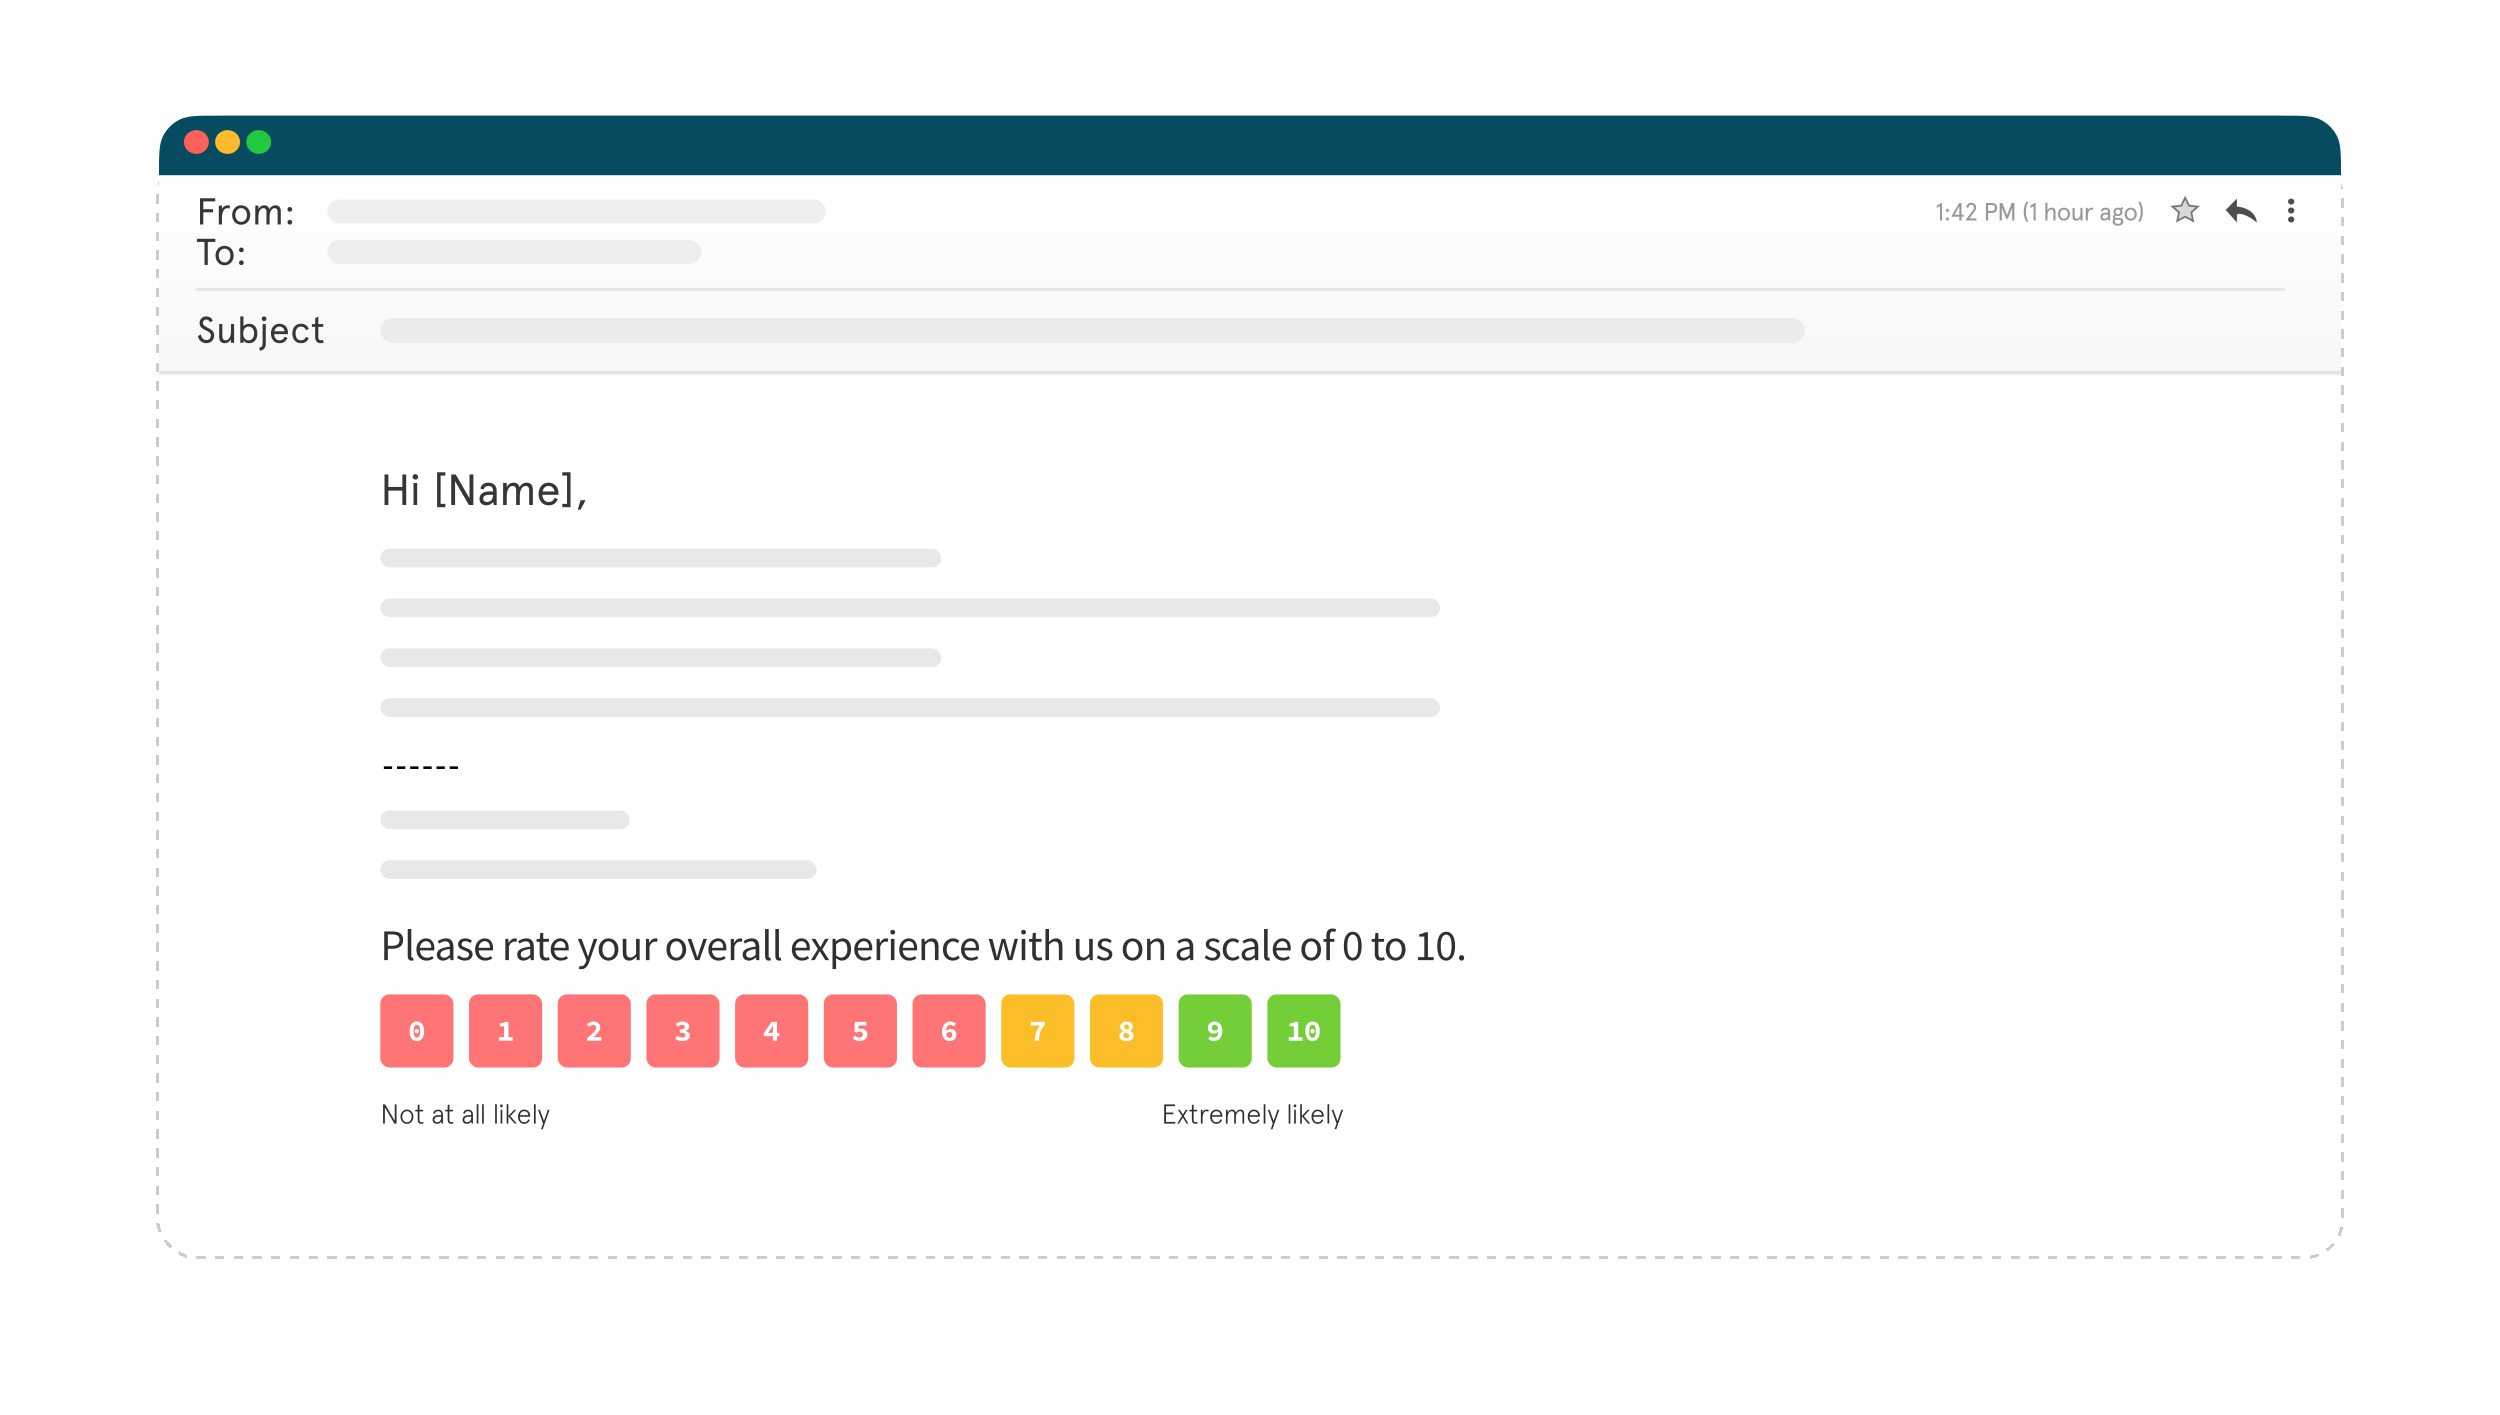 <svg width="802" height="454" viewBox="0 0 802 454" fill="none" xmlns="http://www.w3.org/2000/svg">
<g filter="url(#filter0_d_1179_4788)">
<rect x="51" y="36" width="700" height="352" rx="12" fill="white" shape-rendering="crispEdges"/>
<rect x="50.5" y="35.5" width="701" height="353" rx="12.5" stroke="black" stroke-opacity="0.2" stroke-dasharray="3 3" shape-rendering="crispEdges"/>
</g>
<path d="M123.26 308V298.816H125.878C126.569 298.816 127.171 298.9 127.684 299.068C128.197 299.236 128.599 299.521 128.888 299.922C129.177 300.314 129.322 300.846 129.322 301.518C129.322 302.479 129.009 303.193 128.384 303.66C127.759 304.127 126.942 304.36 125.934 304.36H124.422V308H123.26ZM124.422 303.408H125.794C126.597 303.408 127.189 303.259 127.572 302.96C127.964 302.652 128.16 302.171 128.16 301.518C128.16 300.855 127.955 300.398 127.544 300.146C127.143 299.885 126.541 299.754 125.738 299.754H124.422V303.408ZM132.016 308.168C131.586 308.168 131.274 308.037 131.078 307.776C130.891 307.505 130.798 307.123 130.798 306.628V298.032H131.946V306.712C131.946 306.889 131.978 307.02 132.044 307.104C132.109 307.179 132.184 307.216 132.268 307.216C132.305 307.216 132.338 307.216 132.366 307.216C132.403 307.207 132.454 307.197 132.52 307.188L132.674 308.056C132.599 308.093 132.51 308.121 132.408 308.14C132.305 308.159 132.174 308.168 132.016 308.168ZM136.844 308.168C136.237 308.168 135.687 308.028 135.192 307.748C134.697 307.459 134.305 307.048 134.016 306.516C133.727 305.984 133.582 305.349 133.582 304.612C133.582 303.865 133.727 303.226 134.016 302.694C134.315 302.162 134.697 301.751 135.164 301.462C135.631 301.173 136.121 301.028 136.634 301.028C137.502 301.028 138.169 301.317 138.636 301.896C139.112 302.475 139.35 303.249 139.35 304.22C139.35 304.341 139.345 304.463 139.336 304.584C139.336 304.696 139.327 304.794 139.308 304.878H134.716C134.763 305.597 134.987 306.171 135.388 306.6C135.799 307.029 136.331 307.244 136.984 307.244C137.311 307.244 137.609 307.197 137.88 307.104C138.16 307.001 138.426 306.871 138.678 306.712L139.084 307.468C138.795 307.655 138.463 307.818 138.09 307.958C137.726 308.098 137.311 308.168 136.844 308.168ZM134.702 304.052H138.342C138.342 303.361 138.193 302.839 137.894 302.484C137.605 302.12 137.194 301.938 136.662 301.938C136.186 301.938 135.757 302.125 135.374 302.498C135.001 302.862 134.777 303.38 134.702 304.052ZM142.128 308.168C141.559 308.168 141.083 308 140.7 307.664C140.327 307.319 140.14 306.843 140.14 306.236C140.14 305.489 140.471 304.92 141.134 304.528C141.806 304.127 142.865 303.847 144.312 303.688C144.312 303.399 144.27 303.123 144.186 302.862C144.111 302.601 143.971 302.391 143.766 302.232C143.57 302.064 143.285 301.98 142.912 301.98C142.52 301.98 142.151 302.055 141.806 302.204C141.461 302.353 141.153 302.521 140.882 302.708L140.434 301.91C140.751 301.705 141.139 301.509 141.596 301.322C142.063 301.126 142.567 301.028 143.108 301.028C143.939 301.028 144.541 301.285 144.914 301.798C145.287 302.302 145.474 302.979 145.474 303.828V308H144.522L144.424 307.188H144.382C144.065 307.449 143.715 307.678 143.332 307.874C142.959 308.07 142.557 308.168 142.128 308.168ZM142.464 307.244C142.791 307.244 143.099 307.165 143.388 307.006C143.677 306.847 143.985 306.623 144.312 306.334V304.444C143.183 304.584 142.389 304.794 141.932 305.074C141.484 305.354 141.26 305.713 141.26 306.152C141.26 306.535 141.377 306.815 141.61 306.992C141.843 307.16 142.128 307.244 142.464 307.244ZM149.113 308.168C148.627 308.168 148.165 308.079 147.727 307.902C147.288 307.715 146.905 307.491 146.579 307.23L147.153 306.46C147.451 306.693 147.759 306.889 148.077 307.048C148.394 307.197 148.753 307.272 149.155 307.272C149.603 307.272 149.939 307.169 150.163 306.964C150.387 306.749 150.499 306.497 150.499 306.208C150.499 305.975 150.419 305.779 150.261 305.62C150.111 305.461 149.915 305.331 149.673 305.228C149.439 305.116 149.197 305.013 148.945 304.92C148.627 304.799 148.315 304.663 148.007 304.514C147.699 304.355 147.447 304.155 147.251 303.912C147.055 303.66 146.957 303.343 146.957 302.96C146.957 302.409 147.162 301.952 147.573 301.588C147.993 301.215 148.571 301.028 149.309 301.028C149.729 301.028 150.121 301.103 150.485 301.252C150.849 301.401 151.161 301.583 151.423 301.798L150.863 302.526C150.629 302.349 150.387 302.204 150.135 302.092C149.883 301.98 149.607 301.924 149.309 301.924C148.879 301.924 148.562 302.022 148.357 302.218C148.161 302.414 148.063 302.643 148.063 302.904C148.063 303.119 148.133 303.296 148.273 303.436C148.413 303.567 148.595 303.683 148.819 303.786C149.043 303.879 149.281 303.977 149.533 304.08C149.859 304.201 150.181 304.341 150.499 304.5C150.816 304.649 151.077 304.855 151.283 305.116C151.497 305.368 151.605 305.709 151.605 306.138C151.605 306.502 151.507 306.838 151.311 307.146C151.124 307.454 150.844 307.701 150.471 307.888C150.107 308.075 149.654 308.168 149.113 308.168ZM155.678 308.168C155.071 308.168 154.521 308.028 154.026 307.748C153.531 307.459 153.139 307.048 152.85 306.516C152.561 305.984 152.416 305.349 152.416 304.612C152.416 303.865 152.561 303.226 152.85 302.694C153.149 302.162 153.531 301.751 153.998 301.462C154.465 301.173 154.955 301.028 155.468 301.028C156.336 301.028 157.003 301.317 157.47 301.896C157.946 302.475 158.184 303.249 158.184 304.22C158.184 304.341 158.179 304.463 158.17 304.584C158.17 304.696 158.161 304.794 158.142 304.878H153.55C153.597 305.597 153.821 306.171 154.222 306.6C154.633 307.029 155.165 307.244 155.818 307.244C156.145 307.244 156.443 307.197 156.714 307.104C156.994 307.001 157.26 306.871 157.512 306.712L157.918 307.468C157.629 307.655 157.297 307.818 156.924 307.958C156.56 308.098 156.145 308.168 155.678 308.168ZM153.536 304.052H157.176C157.176 303.361 157.027 302.839 156.728 302.484C156.439 302.12 156.028 301.938 155.496 301.938C155.02 301.938 154.591 302.125 154.208 302.498C153.835 302.862 153.611 303.38 153.536 304.052ZM162.108 308V301.196H163.06L163.158 302.428H163.2C163.433 301.999 163.718 301.658 164.054 301.406C164.39 301.154 164.749 301.028 165.132 301.028C165.403 301.028 165.645 301.075 165.86 301.168L165.636 302.176C165.524 302.139 165.421 302.111 165.328 302.092C165.235 302.073 165.118 302.064 164.978 302.064C164.689 302.064 164.385 302.181 164.068 302.414C163.76 302.647 163.489 303.053 163.256 303.632V308H162.108ZM167.908 308.168C167.338 308.168 166.862 308 166.48 307.664C166.106 307.319 165.92 306.843 165.92 306.236C165.92 305.489 166.251 304.92 166.914 304.528C167.586 304.127 168.645 303.847 170.092 303.688C170.092 303.399 170.05 303.123 169.966 302.862C169.891 302.601 169.751 302.391 169.546 302.232C169.35 302.064 169.065 301.98 168.692 301.98C168.3 301.98 167.931 302.055 167.586 302.204C167.24 302.353 166.932 302.521 166.662 302.708L166.214 301.91C166.531 301.705 166.918 301.509 167.376 301.322C167.842 301.126 168.346 301.028 168.888 301.028C169.718 301.028 170.32 301.285 170.694 301.798C171.067 302.302 171.254 302.979 171.254 303.828V308H170.302L170.204 307.188H170.162C169.844 307.449 169.494 307.678 169.112 307.874C168.738 308.07 168.337 308.168 167.908 308.168ZM168.244 307.244C168.57 307.244 168.878 307.165 169.168 307.006C169.457 306.847 169.765 306.623 170.092 306.334V304.444C168.962 304.584 168.169 304.794 167.712 305.074C167.264 305.354 167.04 305.713 167.04 306.152C167.04 306.535 167.156 306.815 167.39 306.992C167.623 307.16 167.908 307.244 168.244 307.244ZM175.065 308.168C174.337 308.168 173.828 307.958 173.539 307.538C173.259 307.118 173.119 306.572 173.119 305.9V302.134H172.111V301.266L173.175 301.196L173.315 299.292H174.281V301.196H176.115V302.134H174.281V305.914C174.281 306.334 174.356 306.661 174.505 306.894C174.664 307.118 174.939 307.23 175.331 307.23C175.452 307.23 175.583 307.211 175.723 307.174C175.863 307.127 175.989 307.085 176.101 307.048L176.325 307.916C176.138 307.981 175.933 308.037 175.709 308.084C175.494 308.14 175.28 308.168 175.065 308.168ZM179.94 308.168C179.333 308.168 178.783 308.028 178.288 307.748C177.793 307.459 177.401 307.048 177.112 306.516C176.823 305.984 176.678 305.349 176.678 304.612C176.678 303.865 176.823 303.226 177.112 302.694C177.411 302.162 177.793 301.751 178.26 301.462C178.727 301.173 179.217 301.028 179.73 301.028C180.598 301.028 181.265 301.317 181.732 301.896C182.208 302.475 182.446 303.249 182.446 304.22C182.446 304.341 182.441 304.463 182.432 304.584C182.432 304.696 182.423 304.794 182.404 304.878H177.812C177.859 305.597 178.083 306.171 178.484 306.6C178.895 307.029 179.427 307.244 180.08 307.244C180.407 307.244 180.705 307.197 180.976 307.104C181.256 307.001 181.522 306.871 181.774 306.712L182.18 307.468C181.891 307.655 181.559 307.818 181.186 307.958C180.822 308.098 180.407 308.168 179.94 308.168ZM177.798 304.052H181.438C181.438 303.361 181.289 302.839 180.99 302.484C180.701 302.12 180.29 301.938 179.758 301.938C179.282 301.938 178.853 302.125 178.47 302.498C178.097 302.862 177.873 303.38 177.798 304.052ZM186.482 310.926C186.333 310.926 186.188 310.912 186.048 310.884C185.917 310.856 185.796 310.823 185.684 310.786L185.908 309.876C185.983 309.895 186.067 309.913 186.16 309.932C186.253 309.96 186.342 309.974 186.426 309.974C186.809 309.974 187.126 309.834 187.378 309.554C187.63 309.283 187.826 308.938 187.966 308.518L188.12 308.014L185.39 301.196H186.58L187.966 304.962C188.069 305.251 188.176 305.564 188.288 305.9C188.409 306.236 188.521 306.563 188.624 306.88H188.68C188.783 306.572 188.881 306.25 188.974 305.914C189.067 305.578 189.161 305.261 189.254 304.962L190.472 301.196H191.592L189.03 308.56C188.871 309.008 188.68 309.409 188.456 309.764C188.241 310.119 187.971 310.399 187.644 310.604C187.327 310.819 186.939 310.926 186.482 310.926ZM195.217 308.168C194.666 308.168 194.148 308.028 193.663 307.748C193.187 307.468 192.799 307.062 192.501 306.53C192.211 305.998 192.067 305.359 192.067 304.612C192.067 303.847 192.211 303.198 192.501 302.666C192.799 302.134 193.187 301.728 193.663 301.448C194.148 301.168 194.666 301.028 195.217 301.028C195.777 301.028 196.295 301.168 196.771 301.448C197.247 301.728 197.629 302.134 197.919 302.666C198.217 303.198 198.367 303.847 198.367 304.612C198.367 305.359 198.217 305.998 197.919 306.53C197.629 307.062 197.247 307.468 196.771 307.748C196.295 308.028 195.777 308.168 195.217 308.168ZM195.217 307.216C195.805 307.216 196.276 306.978 196.631 306.502C196.995 306.017 197.177 305.387 197.177 304.612C197.177 303.828 196.995 303.193 196.631 302.708C196.276 302.223 195.805 301.98 195.217 301.98C194.638 301.98 194.167 302.223 193.803 302.708C193.439 303.193 193.257 303.828 193.257 304.612C193.257 305.387 193.439 306.017 193.803 306.502C194.167 306.978 194.638 307.216 195.217 307.216ZM201.866 308.168C201.148 308.168 200.62 307.944 200.284 307.496C199.948 307.039 199.78 306.376 199.78 305.508V301.196H200.942V305.354C200.942 305.989 201.04 306.451 201.236 306.74C201.442 307.029 201.768 307.174 202.216 307.174C202.571 307.174 202.884 307.085 203.154 306.908C203.434 306.721 203.733 306.427 204.05 306.026V301.196H205.198V308H204.246L204.148 306.936H204.106C203.789 307.309 203.453 307.608 203.098 307.832C202.744 308.056 202.333 308.168 201.866 308.168ZM207.214 308V301.196H208.166L208.264 302.428H208.306C208.539 301.999 208.824 301.658 209.16 301.406C209.496 301.154 209.855 301.028 210.238 301.028C210.508 301.028 210.751 301.075 210.966 301.168L210.742 302.176C210.63 302.139 210.527 302.111 210.434 302.092C210.34 302.073 210.224 302.064 210.084 302.064C209.794 302.064 209.491 302.181 209.174 302.414C208.866 302.647 208.595 303.053 208.362 303.632V308H207.214ZM216.956 308.168C216.405 308.168 215.887 308.028 215.402 307.748C214.926 307.468 214.539 307.062 214.24 306.53C213.951 305.998 213.806 305.359 213.806 304.612C213.806 303.847 213.951 303.198 214.24 302.666C214.539 302.134 214.926 301.728 215.402 301.448C215.887 301.168 216.405 301.028 216.956 301.028C217.516 301.028 218.034 301.168 218.51 301.448C218.986 301.728 219.369 302.134 219.658 302.666C219.957 303.198 220.106 303.847 220.106 304.612C220.106 305.359 219.957 305.998 219.658 306.53C219.369 307.062 218.986 307.468 218.51 307.748C218.034 308.028 217.516 308.168 216.956 308.168ZM216.956 307.216C217.544 307.216 218.015 306.978 218.37 306.502C218.734 306.017 218.916 305.387 218.916 304.612C218.916 303.828 218.734 303.193 218.37 302.708C218.015 302.223 217.544 301.98 216.956 301.98C216.377 301.98 215.906 302.223 215.542 302.708C215.178 303.193 214.996 303.828 214.996 304.612C214.996 305.387 215.178 306.017 215.542 306.502C215.906 306.978 216.377 307.216 216.956 307.216ZM223.033 308L220.583 301.196H221.773L223.061 305.06C223.164 305.396 223.266 305.732 223.369 306.068C223.481 306.404 223.588 306.735 223.691 307.062H223.747C223.85 306.735 223.952 306.404 224.055 306.068C224.167 305.732 224.27 305.396 224.363 305.06L225.651 301.196H226.785L224.377 308H223.033ZM230.522 308.168C229.915 308.168 229.364 308.028 228.87 307.748C228.375 307.459 227.983 307.048 227.694 306.516C227.404 305.984 227.26 305.349 227.26 304.612C227.26 303.865 227.404 303.226 227.694 302.694C227.992 302.162 228.375 301.751 228.842 301.462C229.308 301.173 229.798 301.028 230.312 301.028C231.18 301.028 231.847 301.317 232.314 301.896C232.79 302.475 233.028 303.249 233.028 304.22C233.028 304.341 233.023 304.463 233.014 304.584C233.014 304.696 233.004 304.794 232.986 304.878H228.394C228.44 305.597 228.664 306.171 229.066 306.6C229.476 307.029 230.008 307.244 230.662 307.244C230.988 307.244 231.287 307.197 231.558 307.104C231.838 307.001 232.104 306.871 232.356 306.712L232.762 307.468C232.472 307.655 232.141 307.818 231.768 307.958C231.404 308.098 230.988 308.168 230.522 308.168ZM228.38 304.052H232.02C232.02 303.361 231.87 302.839 231.572 302.484C231.282 302.12 230.872 301.938 230.34 301.938C229.864 301.938 229.434 302.125 229.052 302.498C228.678 302.862 228.454 303.38 228.38 304.052ZM234.429 308V301.196H235.381L235.479 302.428H235.521C235.754 301.999 236.039 301.658 236.375 301.406C236.711 301.154 237.07 301.028 237.453 301.028C237.724 301.028 237.966 301.075 238.181 301.168L237.957 302.176C237.845 302.139 237.742 302.111 237.649 302.092C237.556 302.073 237.439 302.064 237.299 302.064C237.01 302.064 236.706 302.181 236.389 302.414C236.081 302.647 235.81 303.053 235.577 303.632V308H234.429ZM240.229 308.168C239.659 308.168 239.183 308 238.801 307.664C238.427 307.319 238.241 306.843 238.241 306.236C238.241 305.489 238.572 304.92 239.235 304.528C239.907 304.127 240.966 303.847 242.413 303.688C242.413 303.399 242.371 303.123 242.287 302.862C242.212 302.601 242.072 302.391 241.867 302.232C241.671 302.064 241.386 301.98 241.013 301.98C240.621 301.98 240.252 302.055 239.907 302.204C239.561 302.353 239.253 302.521 238.983 302.708L238.535 301.91C238.852 301.705 239.239 301.509 239.697 301.322C240.163 301.126 240.667 301.028 241.209 301.028C242.039 301.028 242.641 301.285 243.015 301.798C243.388 302.302 243.575 302.979 243.575 303.828V308H242.623L242.525 307.188H242.483C242.165 307.449 241.815 307.678 241.433 307.874C241.059 308.07 240.658 308.168 240.229 308.168ZM240.565 307.244C240.891 307.244 241.199 307.165 241.489 307.006C241.778 306.847 242.086 306.623 242.413 306.334V304.444C241.283 304.584 240.49 304.794 240.033 305.074C239.585 305.354 239.361 305.713 239.361 306.152C239.361 306.535 239.477 306.815 239.711 306.992C239.944 307.16 240.229 307.244 240.565 307.244ZM246.653 308.168C246.224 308.168 245.911 308.037 245.715 307.776C245.529 307.505 245.435 307.123 245.435 306.628V298.032H246.583V306.712C246.583 306.889 246.616 307.02 246.681 307.104C246.747 307.179 246.821 307.216 246.905 307.216C246.943 307.216 246.975 307.216 247.003 307.216C247.041 307.207 247.092 307.197 247.157 307.188L247.311 308.056C247.237 308.093 247.148 308.121 247.045 308.14C246.943 308.159 246.812 308.168 246.653 308.168ZM249.942 308.168C249.512 308.168 249.2 308.037 249.004 307.776C248.817 307.505 248.724 307.123 248.724 306.628V298.032H249.872V306.712C249.872 306.889 249.904 307.02 249.97 307.104C250.035 307.179 250.11 307.216 250.194 307.216C250.231 307.216 250.264 307.216 250.292 307.216C250.329 307.207 250.38 307.197 250.446 307.188L250.6 308.056C250.525 308.093 250.436 308.121 250.334 308.14C250.231 308.159 250.1 308.168 249.942 308.168ZM257.293 308.168C256.686 308.168 256.135 308.028 255.641 307.748C255.146 307.459 254.754 307.048 254.465 306.516C254.175 305.984 254.031 305.349 254.031 304.612C254.031 303.865 254.175 303.226 254.465 302.694C254.763 302.162 255.146 301.751 255.613 301.462C256.079 301.173 256.569 301.028 257.083 301.028C257.951 301.028 258.618 301.317 259.085 301.896C259.561 302.475 259.799 303.249 259.799 304.22C259.799 304.341 259.794 304.463 259.785 304.584C259.785 304.696 259.775 304.794 259.757 304.878H255.165C255.211 305.597 255.435 306.171 255.837 306.6C256.247 307.029 256.779 307.244 257.433 307.244C257.759 307.244 258.058 307.197 258.329 307.104C258.609 307.001 258.875 306.871 259.127 306.712L259.533 307.468C259.243 307.655 258.912 307.818 258.539 307.958C258.175 308.098 257.759 308.168 257.293 308.168ZM255.151 304.052H258.791C258.791 303.361 258.641 302.839 258.343 302.484C258.053 302.12 257.643 301.938 257.111 301.938C256.635 301.938 256.205 302.125 255.823 302.498C255.449 302.862 255.225 303.38 255.151 304.052ZM260.152 308L262.378 304.444L260.32 301.196H261.566L262.476 302.694C262.579 302.871 262.686 303.058 262.798 303.254C262.91 303.45 263.027 303.641 263.148 303.828H263.204C263.307 303.641 263.41 303.45 263.512 303.254C263.615 303.058 263.718 302.871 263.82 302.694L264.646 301.196H265.85L263.792 304.57L266.004 308H264.758L263.764 306.418C263.643 306.213 263.522 306.007 263.4 305.802C263.279 305.597 263.153 305.396 263.022 305.2H262.966C262.845 305.396 262.728 305.597 262.616 305.802C262.504 305.998 262.392 306.203 262.28 306.418L261.356 308H260.152ZM267.072 310.87V301.196H268.024L268.122 301.98H268.164C268.472 301.719 268.808 301.495 269.172 301.308C269.546 301.121 269.933 301.028 270.334 301.028C271.212 301.028 271.879 301.345 272.336 301.98C272.794 302.605 273.022 303.445 273.022 304.5C273.022 305.265 272.882 305.923 272.602 306.474C272.332 307.025 271.972 307.445 271.524 307.734C271.086 308.023 270.605 308.168 270.082 308.168C269.765 308.168 269.448 308.098 269.13 307.958C268.822 307.818 268.51 307.627 268.192 307.384L268.22 308.574V310.87H267.072ZM269.886 307.202C270.446 307.202 270.908 306.964 271.272 306.488C271.646 306.003 271.832 305.34 271.832 304.5C271.832 303.753 271.692 303.151 271.412 302.694C271.142 302.227 270.684 301.994 270.04 301.994C269.751 301.994 269.457 302.073 269.158 302.232C268.869 302.391 268.556 302.619 268.22 302.918V306.488C268.528 306.749 268.827 306.936 269.116 307.048C269.406 307.151 269.662 307.202 269.886 307.202ZM277.316 308.168C276.709 308.168 276.159 308.028 275.664 307.748C275.169 307.459 274.777 307.048 274.488 306.516C274.199 305.984 274.054 305.349 274.054 304.612C274.054 303.865 274.199 303.226 274.488 302.694C274.787 302.162 275.169 301.751 275.636 301.462C276.103 301.173 276.593 301.028 277.106 301.028C277.974 301.028 278.641 301.317 279.108 301.896C279.584 302.475 279.822 303.249 279.822 304.22C279.822 304.341 279.817 304.463 279.808 304.584C279.808 304.696 279.799 304.794 279.78 304.878H275.188C275.235 305.597 275.459 306.171 275.86 306.6C276.271 307.029 276.803 307.244 277.456 307.244C277.783 307.244 278.081 307.197 278.352 307.104C278.632 307.001 278.898 306.871 279.15 306.712L279.556 307.468C279.267 307.655 278.935 307.818 278.562 307.958C278.198 308.098 277.783 308.168 277.316 308.168ZM275.174 304.052H278.814C278.814 303.361 278.665 302.839 278.366 302.484C278.077 302.12 277.666 301.938 277.134 301.938C276.658 301.938 276.229 302.125 275.846 302.498C275.473 302.862 275.249 303.38 275.174 304.052ZM281.223 308V301.196H282.175L282.273 302.428H282.315C282.549 301.999 282.833 301.658 283.169 301.406C283.505 301.154 283.865 301.028 284.247 301.028C284.518 301.028 284.761 301.075 284.975 301.168L284.751 302.176C284.639 302.139 284.537 302.111 284.443 302.092C284.35 302.073 284.233 302.064 284.093 302.064C283.804 302.064 283.501 302.181 283.183 302.414C282.875 302.647 282.605 303.053 282.371 303.632V308H281.223ZM285.797 308V301.196H286.945V308H285.797ZM286.385 299.796C286.161 299.796 285.974 299.731 285.825 299.6C285.685 299.46 285.615 299.273 285.615 299.04C285.615 298.816 285.685 298.634 285.825 298.494C285.974 298.354 286.161 298.284 286.385 298.284C286.609 298.284 286.791 298.354 286.931 298.494C287.08 298.634 287.155 298.816 287.155 299.04C287.155 299.273 287.08 299.46 286.931 299.6C286.791 299.731 286.609 299.796 286.385 299.796ZM291.72 308.168C291.113 308.168 290.563 308.028 290.068 307.748C289.573 307.459 289.181 307.048 288.892 306.516C288.603 305.984 288.458 305.349 288.458 304.612C288.458 303.865 288.603 303.226 288.892 302.694C289.191 302.162 289.573 301.751 290.04 301.462C290.507 301.173 290.997 301.028 291.51 301.028C292.378 301.028 293.045 301.317 293.512 301.896C293.988 302.475 294.226 303.249 294.226 304.22C294.226 304.341 294.221 304.463 294.212 304.584C294.212 304.696 294.203 304.794 294.184 304.878H289.592C289.639 305.597 289.863 306.171 290.264 306.6C290.675 307.029 291.207 307.244 291.86 307.244C292.187 307.244 292.485 307.197 292.756 307.104C293.036 307.001 293.302 306.871 293.554 306.712L293.96 307.468C293.671 307.655 293.339 307.818 292.966 307.958C292.602 308.098 292.187 308.168 291.72 308.168ZM289.578 304.052H293.218C293.218 303.361 293.069 302.839 292.77 302.484C292.481 302.12 292.07 301.938 291.538 301.938C291.062 301.938 290.633 302.125 290.25 302.498C289.877 302.862 289.653 303.38 289.578 304.052ZM295.627 308V301.196H296.579L296.677 302.176H296.719C297.046 301.849 297.391 301.579 297.755 301.364C298.119 301.14 298.535 301.028 299.001 301.028C299.72 301.028 300.243 301.257 300.569 301.714C300.905 302.162 301.073 302.82 301.073 303.688V308H299.925V303.842C299.925 303.207 299.823 302.745 299.617 302.456C299.412 302.167 299.085 302.022 298.637 302.022C298.292 302.022 297.979 302.111 297.699 302.288C297.429 302.465 297.121 302.727 296.775 303.072V308H295.627ZM305.692 308.168C305.094 308.168 304.553 308.028 304.068 307.748C303.582 307.468 303.2 307.062 302.92 306.53C302.64 305.998 302.5 305.359 302.5 304.612C302.5 303.847 302.649 303.198 302.948 302.666C303.256 302.134 303.657 301.728 304.152 301.448C304.656 301.168 305.197 301.028 305.776 301.028C306.224 301.028 306.606 301.107 306.924 301.266C307.25 301.425 307.53 301.611 307.764 301.826L307.176 302.582C306.98 302.405 306.77 302.26 306.546 302.148C306.331 302.036 306.088 301.98 305.818 301.98C305.407 301.98 305.038 302.092 304.712 302.316C304.394 302.531 304.142 302.839 303.956 303.24C303.778 303.632 303.69 304.089 303.69 304.612C303.69 305.387 303.881 306.017 304.264 306.502C304.656 306.978 305.164 307.216 305.79 307.216C306.107 307.216 306.401 307.151 306.672 307.02C306.942 306.88 307.18 306.717 307.386 306.53L307.89 307.3C307.582 307.571 307.241 307.785 306.868 307.944C306.494 308.093 306.102 308.168 305.692 308.168ZM311.566 308.168C310.959 308.168 310.408 308.028 309.914 307.748C309.419 307.459 309.027 307.048 308.738 306.516C308.448 305.984 308.304 305.349 308.304 304.612C308.304 303.865 308.448 303.226 308.738 302.694C309.036 302.162 309.419 301.751 309.886 301.462C310.352 301.173 310.842 301.028 311.356 301.028C312.224 301.028 312.891 301.317 313.358 301.896C313.834 302.475 314.072 303.249 314.072 304.22C314.072 304.341 314.067 304.463 314.058 304.584C314.058 304.696 314.048 304.794 314.03 304.878H309.438C309.484 305.597 309.708 306.171 310.11 306.6C310.52 307.029 311.052 307.244 311.706 307.244C312.032 307.244 312.331 307.197 312.602 307.104C312.882 307.001 313.148 306.871 313.4 306.712L313.806 307.468C313.516 307.655 313.185 307.818 312.812 307.958C312.448 308.098 312.032 308.168 311.566 308.168ZM309.424 304.052H313.064C313.064 303.361 312.914 302.839 312.616 302.484C312.326 302.12 311.916 301.938 311.384 301.938C310.908 301.938 310.478 302.125 310.096 302.498C309.722 302.862 309.498 303.38 309.424 304.052ZM319.074 308L317.184 301.196H318.36L319.368 305.13C319.442 305.447 319.512 305.765 319.578 306.082C319.643 306.39 319.708 306.703 319.774 307.02H319.83C319.904 306.703 319.979 306.39 320.054 306.082C320.128 305.765 320.208 305.447 320.292 305.13L321.342 301.196H322.462L323.526 305.13C323.61 305.447 323.689 305.765 323.764 306.082C323.848 306.39 323.927 306.703 324.002 307.02H324.058C324.132 306.703 324.202 306.39 324.268 306.082C324.342 305.765 324.412 305.447 324.478 305.13L325.472 301.196H326.564L324.744 308H323.344L322.364 304.346C322.28 304.019 322.2 303.697 322.126 303.38C322.06 303.063 321.986 302.731 321.902 302.386H321.846C321.771 302.731 321.696 303.067 321.622 303.394C321.547 303.711 321.463 304.033 321.37 304.36L320.418 308H319.074ZM327.765 308V301.196H328.913V308H327.765ZM328.353 299.796C328.129 299.796 327.942 299.731 327.793 299.6C327.653 299.46 327.583 299.273 327.583 299.04C327.583 298.816 327.653 298.634 327.793 298.494C327.942 298.354 328.129 298.284 328.353 298.284C328.577 298.284 328.759 298.354 328.899 298.494C329.048 298.634 329.123 298.816 329.123 299.04C329.123 299.273 329.048 299.46 328.899 299.6C328.759 299.731 328.577 299.796 328.353 299.796ZM333.072 308.168C332.344 308.168 331.835 307.958 331.546 307.538C331.266 307.118 331.126 306.572 331.126 305.9V302.134H330.118V301.266L331.182 301.196L331.322 299.292H332.288V301.196H334.122V302.134H332.288V305.914C332.288 306.334 332.363 306.661 332.512 306.894C332.671 307.118 332.946 307.23 333.338 307.23C333.459 307.23 333.59 307.211 333.73 307.174C333.87 307.127 333.996 307.085 334.108 307.048L334.332 307.916C334.145 307.981 333.94 308.037 333.716 308.084C333.501 308.14 333.287 308.168 333.072 308.168ZM335.38 308V298.032H336.528V300.748L336.486 302.148C336.813 301.84 337.154 301.579 337.508 301.364C337.872 301.14 338.288 301.028 338.754 301.028C339.473 301.028 339.996 301.257 340.322 301.714C340.658 302.162 340.826 302.82 340.826 303.688V308H339.678V303.842C339.678 303.207 339.576 302.745 339.37 302.456C339.165 302.167 338.838 302.022 338.39 302.022C338.045 302.022 337.732 302.111 337.452 302.288C337.182 302.465 336.874 302.727 336.528 303.072V308H335.38ZM347.226 308.168C346.508 308.168 345.98 307.944 345.644 307.496C345.308 307.039 345.14 306.376 345.14 305.508V301.196H346.302V305.354C346.302 305.989 346.4 306.451 346.596 306.74C346.802 307.029 347.128 307.174 347.576 307.174C347.931 307.174 348.244 307.085 348.514 306.908C348.794 306.721 349.093 306.427 349.41 306.026V301.196H350.558V308H349.606L349.508 306.936H349.466C349.149 307.309 348.813 307.608 348.458 307.832C348.104 308.056 347.693 308.168 347.226 308.168ZM354.352 308.168C353.866 308.168 353.404 308.079 352.966 307.902C352.527 307.715 352.144 307.491 351.818 307.23L352.392 306.46C352.69 306.693 352.998 306.889 353.316 307.048C353.633 307.197 353.992 307.272 354.394 307.272C354.842 307.272 355.178 307.169 355.402 306.964C355.626 306.749 355.738 306.497 355.738 306.208C355.738 305.975 355.658 305.779 355.5 305.62C355.35 305.461 355.154 305.331 354.912 305.228C354.678 305.116 354.436 305.013 354.184 304.92C353.866 304.799 353.554 304.663 353.246 304.514C352.938 304.355 352.686 304.155 352.49 303.912C352.294 303.66 352.196 303.343 352.196 302.96C352.196 302.409 352.401 301.952 352.812 301.588C353.232 301.215 353.81 301.028 354.548 301.028C354.968 301.028 355.36 301.103 355.724 301.252C356.088 301.401 356.4 301.583 356.662 301.798L356.102 302.526C355.868 302.349 355.626 302.204 355.374 302.092C355.122 301.98 354.846 301.924 354.548 301.924C354.118 301.924 353.801 302.022 353.596 302.218C353.4 302.414 353.302 302.643 353.302 302.904C353.302 303.119 353.372 303.296 353.512 303.436C353.652 303.567 353.834 303.683 354.058 303.786C354.282 303.879 354.52 303.977 354.772 304.08C355.098 304.201 355.42 304.341 355.738 304.5C356.055 304.649 356.316 304.855 356.522 305.116C356.736 305.368 356.844 305.709 356.844 306.138C356.844 306.502 356.746 306.838 356.55 307.146C356.363 307.454 356.083 307.701 355.71 307.888C355.346 308.075 354.893 308.168 354.352 308.168ZM363.328 308.168C362.777 308.168 362.259 308.028 361.774 307.748C361.298 307.468 360.91 307.062 360.612 306.53C360.322 305.998 360.178 305.359 360.178 304.612C360.178 303.847 360.322 303.198 360.612 302.666C360.91 302.134 361.298 301.728 361.774 301.448C362.259 301.168 362.777 301.028 363.328 301.028C363.888 301.028 364.406 301.168 364.882 301.448C365.358 301.728 365.74 302.134 366.03 302.666C366.328 303.198 366.478 303.847 366.478 304.612C366.478 305.359 366.328 305.998 366.03 306.53C365.74 307.062 365.358 307.468 364.882 307.748C364.406 308.028 363.888 308.168 363.328 308.168ZM363.328 307.216C363.916 307.216 364.387 306.978 364.742 306.502C365.106 306.017 365.288 305.387 365.288 304.612C365.288 303.828 365.106 303.193 364.742 302.708C364.387 302.223 363.916 301.98 363.328 301.98C362.749 301.98 362.278 302.223 361.914 302.708C361.55 303.193 361.368 303.828 361.368 304.612C361.368 305.387 361.55 306.017 361.914 306.502C362.278 306.978 362.749 307.216 363.328 307.216ZM367.989 308V301.196H368.941L369.039 302.176H369.081C369.408 301.849 369.753 301.579 370.117 301.364C370.481 301.14 370.897 301.028 371.363 301.028C372.082 301.028 372.605 301.257 372.931 301.714C373.267 302.162 373.435 302.82 373.435 303.688V308H372.287V303.842C372.287 303.207 372.185 302.745 371.979 302.456C371.774 302.167 371.447 302.022 370.999 302.022C370.654 302.022 370.341 302.111 370.061 302.288C369.791 302.465 369.483 302.727 369.137 303.072V308H367.989ZM379.456 308.168C378.887 308.168 378.411 308 378.028 307.664C377.655 307.319 377.468 306.843 377.468 306.236C377.468 305.489 377.8 304.92 378.462 304.528C379.134 304.127 380.194 303.847 381.64 303.688C381.64 303.399 381.598 303.123 381.514 302.862C381.44 302.601 381.3 302.391 381.094 302.232C380.898 302.064 380.614 301.98 380.24 301.98C379.848 301.98 379.48 302.055 379.134 302.204C378.789 302.353 378.481 302.521 378.21 302.708L377.762 301.91C378.08 301.705 378.467 301.509 378.924 301.322C379.391 301.126 379.895 301.028 380.436 301.028C381.267 301.028 381.869 301.285 382.242 301.798C382.616 302.302 382.802 302.979 382.802 303.828V308H381.85L381.752 307.188H381.71C381.393 307.449 381.043 307.678 380.66 307.874C380.287 308.07 379.886 308.168 379.456 308.168ZM379.792 307.244C380.119 307.244 380.427 307.165 380.716 307.006C381.006 306.847 381.314 306.623 381.64 306.334V304.444C380.511 304.584 379.718 304.794 379.26 305.074C378.812 305.354 378.588 305.713 378.588 306.152C378.588 306.535 378.705 306.815 378.938 306.992C379.172 307.16 379.456 307.244 379.792 307.244ZM388.964 308.168C388.478 308.168 388.016 308.079 387.578 307.902C387.139 307.715 386.756 307.491 386.43 307.23L387.004 306.46C387.302 306.693 387.61 306.889 387.928 307.048C388.245 307.197 388.604 307.272 389.006 307.272C389.454 307.272 389.79 307.169 390.014 306.964C390.238 306.749 390.35 306.497 390.35 306.208C390.35 305.975 390.27 305.779 390.112 305.62C389.962 305.461 389.766 305.331 389.524 305.228C389.29 305.116 389.048 305.013 388.796 304.92C388.478 304.799 388.166 304.663 387.858 304.514C387.55 304.355 387.298 304.155 387.102 303.912C386.906 303.66 386.808 303.343 386.808 302.96C386.808 302.409 387.013 301.952 387.424 301.588C387.844 301.215 388.422 301.028 389.16 301.028C389.58 301.028 389.972 301.103 390.336 301.252C390.7 301.401 391.012 301.583 391.274 301.798L390.714 302.526C390.48 302.349 390.238 302.204 389.986 302.092C389.734 301.98 389.458 301.924 389.16 301.924C388.73 301.924 388.413 302.022 388.208 302.218C388.012 302.414 387.914 302.643 387.914 302.904C387.914 303.119 387.984 303.296 388.124 303.436C388.264 303.567 388.446 303.683 388.67 303.786C388.894 303.879 389.132 303.977 389.384 304.08C389.71 304.201 390.032 304.341 390.35 304.5C390.667 304.649 390.928 304.855 391.134 305.116C391.348 305.368 391.456 305.709 391.456 306.138C391.456 306.502 391.358 306.838 391.162 307.146C390.975 307.454 390.695 307.701 390.322 307.888C389.958 308.075 389.505 308.168 388.964 308.168ZM395.459 308.168C394.862 308.168 394.32 308.028 393.835 307.748C393.35 307.468 392.967 307.062 392.687 306.53C392.407 305.998 392.267 305.359 392.267 304.612C392.267 303.847 392.416 303.198 392.715 302.666C393.023 302.134 393.424 301.728 393.919 301.448C394.423 301.168 394.964 301.028 395.543 301.028C395.991 301.028 396.374 301.107 396.691 301.266C397.018 301.425 397.298 301.611 397.531 301.826L396.943 302.582C396.747 302.405 396.537 302.26 396.313 302.148C396.098 302.036 395.856 301.98 395.585 301.98C395.174 301.98 394.806 302.092 394.479 302.316C394.162 302.531 393.91 302.839 393.723 303.24C393.546 303.632 393.457 304.089 393.457 304.612C393.457 305.387 393.648 306.017 394.031 306.502C394.423 306.978 394.932 307.216 395.557 307.216C395.874 307.216 396.168 307.151 396.439 307.02C396.71 306.88 396.948 306.717 397.153 306.53L397.657 307.3C397.349 307.571 397.008 307.785 396.635 307.944C396.262 308.093 395.87 308.168 395.459 308.168ZM400.307 308.168C399.738 308.168 399.262 308 398.879 307.664C398.506 307.319 398.319 306.843 398.319 306.236C398.319 305.489 398.65 304.92 399.313 304.528C399.985 304.127 401.044 303.847 402.491 303.688C402.491 303.399 402.449 303.123 402.365 302.862C402.29 302.601 402.15 302.391 401.945 302.232C401.749 302.064 401.464 301.98 401.091 301.98C400.699 301.98 400.33 302.055 399.985 302.204C399.64 302.353 399.332 302.521 399.061 302.708L398.613 301.91C398.93 301.705 399.318 301.509 399.775 301.322C400.242 301.126 400.746 301.028 401.287 301.028C402.118 301.028 402.72 301.285 403.093 301.798C403.466 302.302 403.653 302.979 403.653 303.828V308H402.701L402.603 307.188H402.561C402.244 307.449 401.894 307.678 401.511 307.874C401.138 308.07 400.736 308.168 400.307 308.168ZM400.643 307.244C400.97 307.244 401.278 307.165 401.567 307.006C401.856 306.847 402.164 306.623 402.491 306.334V304.444C401.362 304.584 400.568 304.794 400.111 305.074C399.663 305.354 399.439 305.713 399.439 306.152C399.439 306.535 399.556 306.815 399.789 306.992C400.022 307.16 400.307 307.244 400.643 307.244ZM406.732 308.168C406.302 308.168 405.99 308.037 405.794 307.776C405.607 307.505 405.514 307.123 405.514 306.628V298.032H406.662V306.712C406.662 306.889 406.694 307.02 406.76 307.104C406.825 307.179 406.9 307.216 406.984 307.216C407.021 307.216 407.054 307.216 407.082 307.216C407.119 307.207 407.17 307.197 407.236 307.188L407.39 308.056C407.315 308.093 407.226 308.121 407.124 308.14C407.021 308.159 406.89 308.168 406.732 308.168ZM411.56 308.168C410.953 308.168 410.403 308.028 409.908 307.748C409.413 307.459 409.021 307.048 408.732 306.516C408.443 305.984 408.298 305.349 408.298 304.612C408.298 303.865 408.443 303.226 408.732 302.694C409.031 302.162 409.413 301.751 409.88 301.462C410.347 301.173 410.837 301.028 411.35 301.028C412.218 301.028 412.885 301.317 413.352 301.896C413.828 302.475 414.066 303.249 414.066 304.22C414.066 304.341 414.061 304.463 414.052 304.584C414.052 304.696 414.043 304.794 414.024 304.878H409.432C409.479 305.597 409.703 306.171 410.104 306.6C410.515 307.029 411.047 307.244 411.7 307.244C412.027 307.244 412.325 307.197 412.596 307.104C412.876 307.001 413.142 306.871 413.394 306.712L413.8 307.468C413.511 307.655 413.179 307.818 412.806 307.958C412.442 308.098 412.027 308.168 411.56 308.168ZM409.418 304.052H413.058C413.058 303.361 412.909 302.839 412.61 302.484C412.321 302.12 411.91 301.938 411.378 301.938C410.902 301.938 410.473 302.125 410.09 302.498C409.717 302.862 409.493 303.38 409.418 304.052ZM420.636 308.168C420.086 308.168 419.568 308.028 419.082 307.748C418.606 307.468 418.219 307.062 417.92 306.53C417.631 305.998 417.486 305.359 417.486 304.612C417.486 303.847 417.631 303.198 417.92 302.666C418.219 302.134 418.606 301.728 419.082 301.448C419.568 301.168 420.086 301.028 420.636 301.028C421.196 301.028 421.714 301.168 422.19 301.448C422.666 301.728 423.049 302.134 423.338 302.666C423.637 303.198 423.786 303.847 423.786 304.612C423.786 305.359 423.637 305.998 423.338 306.53C423.049 307.062 422.666 307.468 422.19 307.748C421.714 308.028 421.196 308.168 420.636 308.168ZM420.636 307.216C421.224 307.216 421.696 306.978 422.05 306.502C422.414 306.017 422.596 305.387 422.596 304.612C422.596 303.828 422.414 303.193 422.05 302.708C421.696 302.223 421.224 301.98 420.636 301.98C420.058 301.98 419.586 302.223 419.222 302.708C418.858 303.193 418.676 303.828 418.676 304.612C418.676 305.387 418.858 306.017 419.222 306.502C419.586 306.978 420.058 307.216 420.636 307.216ZM425.494 308V302.134H424.57V301.266L425.494 301.196V300.118C425.494 299.427 425.653 298.881 425.97 298.48C426.297 298.069 426.801 297.864 427.482 297.864C427.697 297.864 427.902 297.887 428.098 297.934C428.294 297.971 428.467 298.023 428.616 298.088L428.364 298.97C428.112 298.858 427.855 298.802 427.594 298.802C426.959 298.802 426.642 299.241 426.642 300.118V301.196H428.084V302.134H426.642V308H425.494ZM433.967 308.168C433.071 308.168 432.366 307.767 431.853 306.964C431.349 306.152 431.097 304.999 431.097 303.506C431.097 302.003 431.349 300.86 431.853 300.076C432.366 299.292 433.071 298.9 433.967 298.9C434.853 298.9 435.549 299.292 436.053 300.076C436.566 300.86 436.823 302.003 436.823 303.506C436.823 304.999 436.566 306.152 436.053 306.964C435.549 307.767 434.853 308.168 433.967 308.168ZM433.967 307.244C434.489 307.244 434.909 306.95 435.227 306.362C435.544 305.765 435.703 304.813 435.703 303.506C435.703 302.199 435.544 301.261 435.227 300.692C434.909 300.113 434.489 299.824 433.967 299.824C433.444 299.824 433.019 300.113 432.693 300.692C432.375 301.261 432.217 302.199 432.217 303.506C432.217 304.813 432.375 305.765 432.693 306.362C433.019 306.95 433.444 307.244 433.967 307.244ZM442.972 308.168C442.244 308.168 441.736 307.958 441.446 307.538C441.166 307.118 441.026 306.572 441.026 305.9V302.134H440.018V301.266L441.082 301.196L441.222 299.292H442.188V301.196H444.022V302.134H442.188V305.914C442.188 306.334 442.263 306.661 442.412 306.894C442.571 307.118 442.846 307.23 443.238 307.23C443.36 307.23 443.49 307.211 443.63 307.174C443.77 307.127 443.896 307.085 444.008 307.048L444.232 307.916C444.046 307.981 443.84 308.037 443.616 308.084C443.402 308.14 443.187 308.168 442.972 308.168ZM447.735 308.168C447.185 308.168 446.667 308.028 446.181 307.748C445.705 307.468 445.318 307.062 445.019 306.53C444.73 305.998 444.585 305.359 444.585 304.612C444.585 303.847 444.73 303.198 445.019 302.666C445.318 302.134 445.705 301.728 446.181 301.448C446.667 301.168 447.185 301.028 447.735 301.028C448.295 301.028 448.813 301.168 449.289 301.448C449.765 301.728 450.148 302.134 450.437 302.666C450.736 303.198 450.885 303.847 450.885 304.612C450.885 305.359 450.736 305.998 450.437 306.53C450.148 307.062 449.765 307.468 449.289 307.748C448.813 308.028 448.295 308.168 447.735 308.168ZM447.735 307.216C448.323 307.216 448.795 306.978 449.149 306.502C449.513 306.017 449.695 305.387 449.695 304.612C449.695 303.828 449.513 303.193 449.149 302.708C448.795 302.223 448.323 301.98 447.735 301.98C447.157 301.98 446.685 302.223 446.321 302.708C445.957 303.193 445.775 303.828 445.775 304.612C445.775 305.387 445.957 306.017 446.321 306.502C446.685 306.978 447.157 307.216 447.735 307.216ZM454.878 308V307.048H456.922V300.468H455.298V299.726C455.709 299.651 456.063 299.563 456.362 299.46C456.67 299.348 456.945 299.217 457.188 299.068H458.07V307.048H459.918V308H454.878ZM463.937 308.168C463.041 308.168 462.336 307.767 461.823 306.964C461.319 306.152 461.067 304.999 461.067 303.506C461.067 302.003 461.319 300.86 461.823 300.076C462.336 299.292 463.041 298.9 463.937 298.9C464.824 298.9 465.519 299.292 466.023 300.076C466.536 300.86 466.793 302.003 466.793 303.506C466.793 304.999 466.536 306.152 466.023 306.964C465.519 307.767 464.824 308.168 463.937 308.168ZM463.937 307.244C464.46 307.244 464.88 306.95 465.197 306.362C465.514 305.765 465.673 304.813 465.673 303.506C465.673 302.199 465.514 301.261 465.197 300.692C464.88 300.113 464.46 299.824 463.937 299.824C463.414 299.824 462.99 300.113 462.663 300.692C462.346 301.261 462.187 302.199 462.187 303.506C462.187 304.813 462.346 305.765 462.663 306.362C462.99 306.95 463.414 307.244 463.937 307.244ZM468.88 308.168C468.647 308.168 468.446 308.089 468.278 307.93C468.119 307.762 468.04 307.552 468.04 307.3C468.04 307.029 468.119 306.815 468.278 306.656C468.446 306.488 468.647 306.404 468.88 306.404C469.104 306.404 469.295 306.488 469.454 306.656C469.622 306.815 469.706 307.029 469.706 307.3C469.706 307.552 469.622 307.762 469.454 307.93C469.295 308.089 469.104 308.168 468.88 308.168Z" fill="#303030"/>
<rect x="122" y="319" width="23.458" height="23.458" rx="2.932" fill="#FF7575"/>
<path d="M133.731 333.978C133.267 333.978 132.86 333.857 132.511 333.616C132.162 333.368 131.888 333.009 131.692 332.539C131.501 332.069 131.406 331.494 131.406 330.814C131.406 329.778 131.618 329 132.044 328.479C132.47 327.958 133.032 327.698 133.731 327.698C134.436 327.698 134.998 327.958 135.418 328.479C135.843 329 136.056 329.778 136.056 330.814C136.056 331.494 135.958 332.069 135.761 332.539C135.57 333.009 135.3 333.368 134.951 333.616C134.608 333.857 134.201 333.978 133.731 333.978ZM133.731 332.891C133.934 332.891 134.115 332.828 134.274 332.701C134.439 332.574 134.569 332.358 134.665 332.053C134.76 331.748 134.808 331.335 134.808 330.814C134.808 330.286 134.76 329.877 134.665 329.584C134.569 329.286 134.439 329.079 134.274 328.965C134.115 328.844 133.934 328.784 133.731 328.784C133.534 328.784 133.353 328.844 133.188 328.965C133.023 329.079 132.892 329.286 132.797 329.584C132.702 329.877 132.654 330.286 132.654 330.814C132.654 331.335 132.702 331.748 132.797 332.053C132.892 332.358 133.023 332.574 133.188 332.701C133.353 332.828 133.534 332.891 133.731 332.891ZM133.731 331.519C133.534 331.519 133.366 331.452 133.226 331.319C133.086 331.185 133.016 331.011 133.016 330.795C133.016 330.572 133.086 330.398 133.226 330.271C133.366 330.137 133.534 330.07 133.731 330.07C133.934 330.07 134.103 330.137 134.236 330.271C134.376 330.398 134.446 330.572 134.446 330.795C134.446 331.011 134.376 331.185 134.236 331.319C134.103 331.452 133.934 331.519 133.731 331.519Z" fill="white"/>
<rect x="321.199" y="319" width="23.458" height="23.458" rx="2.932" fill="#FBBE29"/>
<path d="M331.91 333.863C331.936 333.361 331.983 332.898 332.053 332.472C332.13 332.046 332.234 331.646 332.368 331.271C332.508 330.89 332.685 330.515 332.902 330.147C333.118 329.772 333.384 329.388 333.702 328.994H330.662V327.812H335.208V328.67C334.826 329.095 334.518 329.496 334.283 329.87C334.048 330.245 333.864 330.626 333.731 331.014C333.604 331.401 333.508 331.827 333.445 332.291C333.388 332.748 333.346 333.272 333.321 333.863H331.91Z" fill="white"/>
<rect x="150.457" y="319" width="23.458" height="23.458" rx="2.932" fill="#FF7575"/>
<path d="M160.082 333.863V332.729H161.711V329.232H160.368V328.365C160.641 328.32 160.876 328.276 161.073 328.231C161.276 328.18 161.457 328.123 161.616 328.06C161.775 327.99 161.931 327.907 162.083 327.812H163.112V332.729H164.485V333.863H160.082Z" fill="white"/>
<rect x="349.656" y="319" width="23.458" height="23.458" rx="2.932" fill="#FBBE29"/>
<path d="M361.378 333.978C360.914 333.978 360.51 333.908 360.167 333.768C359.824 333.628 359.561 333.434 359.376 333.187C359.198 332.933 359.11 332.643 359.11 332.319C359.11 332.072 359.16 331.856 359.262 331.671C359.37 331.487 359.51 331.328 359.681 331.195C359.853 331.055 360.043 330.934 360.253 330.833V330.795C359.999 330.617 359.786 330.414 359.615 330.185C359.449 329.956 359.367 329.683 359.367 329.365C359.367 329.022 359.453 328.727 359.624 328.479C359.802 328.225 360.047 328.031 360.358 327.898C360.669 327.764 361.025 327.698 361.425 327.698C362.029 327.698 362.508 327.85 362.864 328.155C363.226 328.454 363.407 328.854 363.407 329.356C363.407 329.635 363.322 329.889 363.15 330.118C362.979 330.34 362.775 330.528 362.54 330.68V330.718C362.756 330.82 362.95 330.944 363.122 331.09C363.293 331.23 363.426 331.398 363.522 331.595C363.623 331.792 363.674 332.027 363.674 332.3C363.674 332.618 363.585 332.904 363.407 333.158C363.23 333.406 362.969 333.606 362.626 333.758C362.289 333.905 361.873 333.978 361.378 333.978ZM361.797 330.337C362.102 330.058 362.254 329.762 362.254 329.451C362.254 329.292 362.219 329.156 362.149 329.041C362.086 328.927 361.991 328.838 361.864 328.774C361.737 328.705 361.581 328.67 361.397 328.67C361.174 328.67 360.984 328.73 360.825 328.851C360.672 328.965 360.596 329.137 360.596 329.365C360.596 329.53 360.647 329.67 360.749 329.785C360.85 329.899 360.99 330.001 361.168 330.09C361.352 330.178 361.562 330.261 361.797 330.337ZM361.416 333.006C361.702 333.006 361.93 332.945 362.102 332.825C362.28 332.697 362.369 332.507 362.369 332.253C362.369 332.119 362.334 332.002 362.264 331.9C362.194 331.799 362.092 331.71 361.959 331.633C361.832 331.557 361.679 331.487 361.501 331.424C361.324 331.354 361.127 331.278 360.911 331.195C360.796 331.278 360.695 331.37 360.606 331.471C360.517 331.567 360.447 331.675 360.396 331.795C360.345 331.91 360.32 332.03 360.32 332.157C360.32 332.335 360.367 332.488 360.463 332.615C360.558 332.742 360.688 332.84 360.853 332.91C361.019 332.974 361.206 333.006 361.416 333.006Z" fill="white"/>
<rect x="178.914" y="319" width="23.458" height="23.458" rx="2.932" fill="#FF7575"/>
<path d="M188.339 333.863V333.063C188.917 332.574 189.422 332.132 189.854 331.738C190.292 331.338 190.632 330.973 190.874 330.642C191.115 330.306 191.236 329.994 191.236 329.708C191.236 329.41 191.147 329.184 190.969 329.032C190.797 328.873 190.556 328.794 190.245 328.794C190.003 328.794 189.781 328.857 189.578 328.984C189.381 329.105 189.196 329.248 189.025 329.413L188.272 328.66C188.583 328.336 188.904 328.095 189.235 327.936C189.571 327.777 189.972 327.698 190.435 327.698C190.855 327.698 191.223 327.777 191.541 327.936C191.865 328.095 192.116 328.32 192.294 328.612C192.478 328.898 192.57 329.235 192.57 329.623C192.57 329.966 192.465 330.312 192.255 330.661C192.052 331.011 191.779 331.363 191.436 331.719C191.099 332.069 190.737 332.415 190.35 332.758C190.521 332.739 190.708 332.723 190.912 332.71C191.115 332.691 191.293 332.682 191.445 332.682H192.884V333.863H188.339Z" fill="white"/>
<rect x="378.113" y="319" width="23.458" height="23.458" rx="2.932" fill="#73CE38"/>
<path d="M389.511 333.978C389.079 333.978 388.701 333.905 388.377 333.758C388.053 333.612 387.786 333.444 387.576 333.253L388.319 332.415C388.446 332.529 388.605 332.631 388.796 332.72C388.986 332.802 389.183 332.844 389.387 332.844C389.647 332.844 389.885 332.777 390.101 332.643C390.324 332.51 390.502 332.288 390.635 331.976C390.769 331.659 390.835 331.233 390.835 330.699C390.835 330.198 390.781 329.807 390.673 329.527C390.565 329.241 390.422 329.041 390.244 328.927C390.073 328.806 389.889 328.746 389.692 328.746C389.533 328.746 389.384 328.781 389.244 328.851C389.104 328.921 388.99 329.025 388.901 329.165C388.812 329.305 388.767 329.492 388.767 329.727C388.767 330.032 388.85 330.255 389.015 330.394C389.18 330.534 389.399 330.604 389.673 330.604C389.857 330.604 390.047 330.556 390.244 330.461C390.448 330.36 390.641 330.191 390.826 329.956L390.892 330.871C390.67 331.093 390.419 331.271 390.14 331.405C389.86 331.532 389.603 331.595 389.368 331.595C389.018 331.595 388.701 331.529 388.415 331.395C388.129 331.262 387.903 331.058 387.738 330.785C387.573 330.506 387.49 330.153 387.49 329.727C387.49 329.308 387.592 328.946 387.795 328.641C387.999 328.336 388.265 328.104 388.596 327.945C388.926 327.78 389.282 327.698 389.663 327.698C389.981 327.698 390.283 327.755 390.568 327.869C390.861 327.983 391.124 328.161 391.359 328.403C391.594 328.644 391.779 328.956 391.912 329.337C392.046 329.712 392.112 330.166 392.112 330.699C392.112 331.265 392.039 331.754 391.893 332.167C391.753 332.58 391.559 332.92 391.312 333.187C391.07 333.454 390.791 333.654 390.473 333.787C390.162 333.914 389.841 333.978 389.511 333.978Z" fill="white"/>
<rect x="207.371" y="319" width="23.458" height="23.458" rx="2.932" fill="#FF7575"/>
<path d="M218.902 333.978C218.559 333.978 218.244 333.94 217.958 333.863C217.679 333.793 217.428 333.695 217.206 333.568C216.983 333.441 216.796 333.292 216.643 333.12L217.291 332.234C217.495 332.412 217.723 332.558 217.977 332.672C218.232 332.786 218.495 332.844 218.768 332.844C218.984 332.844 219.178 332.818 219.35 332.767C219.521 332.71 219.655 332.628 219.75 332.52C219.852 332.412 219.902 332.281 219.902 332.129C219.902 331.951 219.848 331.799 219.74 331.671C219.632 331.538 219.445 331.436 219.178 331.367C218.918 331.297 218.549 331.262 218.073 331.262V330.271C218.473 330.271 218.791 330.236 219.026 330.166C219.261 330.096 219.432 330.001 219.54 329.88C219.648 329.759 219.702 329.619 219.702 329.461C219.702 329.245 219.623 329.079 219.464 328.965C219.305 328.851 219.086 328.794 218.807 328.794C218.571 328.794 218.349 328.841 218.139 328.936C217.936 329.025 217.73 329.156 217.52 329.327L216.815 328.469C217.113 328.228 217.434 328.041 217.777 327.907C218.12 327.767 218.486 327.698 218.873 327.698C219.312 327.698 219.699 327.764 220.036 327.898C220.373 328.025 220.633 328.212 220.817 328.46C221.008 328.701 221.103 329 221.103 329.356C221.103 329.667 221.002 329.934 220.798 330.156C220.595 330.379 220.312 330.56 219.95 330.699V330.738C220.204 330.807 220.433 330.909 220.636 331.043C220.846 331.17 221.008 331.332 221.122 331.529C221.243 331.725 221.303 331.954 221.303 332.215C221.303 332.589 221.192 332.91 220.97 333.177C220.747 333.438 220.455 333.638 220.093 333.778C219.731 333.911 219.334 333.978 218.902 333.978Z" fill="white"/>
<rect x="406.57" y="319" width="23.458" height="23.458" rx="2.932" fill="#73CE38"/>
<path d="M413.434 333.863V332.729H415.064V329.232H413.72V328.365C413.993 328.32 414.228 328.276 414.425 328.231C414.628 328.18 414.809 328.123 414.968 328.06C415.127 327.99 415.283 327.907 415.435 327.812H416.464V332.729H417.837V333.863H413.434ZM421.064 333.978C420.6 333.978 420.193 333.857 419.844 333.616C419.494 333.368 419.221 333.009 419.024 332.539C418.834 332.069 418.738 331.494 418.738 330.814C418.738 329.778 418.951 329 419.377 328.479C419.802 327.958 420.365 327.698 421.064 327.698C421.769 327.698 422.331 327.958 422.75 328.479C423.176 329 423.389 329.778 423.389 330.814C423.389 331.494 423.29 332.069 423.093 332.539C422.903 333.009 422.633 333.368 422.283 333.616C421.94 333.857 421.534 333.978 421.064 333.978ZM421.064 332.891C421.267 332.891 421.448 332.828 421.607 332.701C421.772 332.574 421.902 332.358 421.997 332.053C422.093 331.748 422.14 331.335 422.14 330.814C422.14 330.286 422.093 329.877 421.997 329.584C421.902 329.286 421.772 329.079 421.607 328.965C421.448 328.844 421.267 328.784 421.064 328.784C420.867 328.784 420.686 328.844 420.52 328.965C420.355 329.079 420.225 329.286 420.13 329.584C420.034 329.877 419.987 330.286 419.987 330.814C419.987 331.335 420.034 331.748 420.13 332.053C420.225 332.358 420.355 332.574 420.52 332.701C420.686 332.828 420.867 332.891 421.064 332.891ZM421.064 331.519C420.867 331.519 420.698 331.452 420.558 331.319C420.419 331.185 420.349 331.011 420.349 330.795C420.349 330.572 420.419 330.398 420.558 330.271C420.698 330.137 420.867 330.07 421.064 330.07C421.267 330.07 421.435 330.137 421.569 330.271C421.708 330.398 421.778 330.572 421.778 330.795C421.778 331.011 421.708 331.185 421.569 331.319C421.435 331.452 421.267 331.519 421.064 331.519Z" fill="white"/>
<rect x="235.828" y="319" width="23.458" height="23.458" rx="2.932" fill="#FF7575"/>
<path d="M247.95 333.863V330.328C247.95 330.137 247.956 329.918 247.969 329.67C247.981 329.416 247.991 329.194 247.997 329.003H247.959C247.858 329.168 247.746 329.337 247.626 329.508C247.511 329.68 247.403 329.854 247.302 330.032L246.387 331.347H250.018V332.415H245.034V331.452L247.559 327.812H249.255V333.863H247.95Z" fill="white"/>
<rect x="264.285" y="319" width="23.458" height="23.458" rx="2.932" fill="#FF7575"/>
<path d="M275.854 333.978C275.505 333.978 275.19 333.94 274.911 333.863C274.631 333.787 274.383 333.685 274.167 333.558C273.951 333.431 273.761 333.288 273.595 333.129L274.224 332.243C274.358 332.351 274.498 332.453 274.644 332.548C274.79 332.637 274.946 332.71 275.111 332.767C275.282 332.818 275.463 332.844 275.654 332.844C275.883 332.844 276.086 332.809 276.264 332.739C276.442 332.663 276.578 332.555 276.674 332.415C276.775 332.275 276.826 332.103 276.826 331.9C276.826 331.595 276.721 331.363 276.512 331.205C276.302 331.046 276.038 330.966 275.721 330.966C275.524 330.966 275.355 330.988 275.216 331.033C275.082 331.077 274.911 331.157 274.701 331.271L274.082 330.871L274.244 327.812H277.951V328.994H275.454L275.349 330.128C275.495 330.077 275.625 330.042 275.74 330.023C275.86 329.997 275.997 329.985 276.149 329.985C276.524 329.985 276.867 330.051 277.179 330.185C277.496 330.318 277.75 330.525 277.941 330.804C278.132 331.084 278.227 331.436 278.227 331.862C278.227 332.313 278.116 332.697 277.893 333.015C277.671 333.326 277.379 333.565 277.017 333.73C276.655 333.895 276.267 333.978 275.854 333.978Z" fill="white"/>
<rect x="292.742" y="319" width="23.458" height="23.458" rx="2.932" fill="#FF7575"/>
<path d="M304.635 333.978C304.324 333.978 304.022 333.92 303.73 333.806C303.438 333.692 303.174 333.514 302.939 333.272C302.71 333.031 302.526 332.723 302.386 332.348C302.253 331.967 302.186 331.509 302.186 330.976C302.186 330.41 302.259 329.921 302.405 329.508C302.551 329.095 302.745 328.755 302.986 328.489C303.234 328.222 303.514 328.025 303.825 327.898C304.136 327.764 304.46 327.698 304.797 327.698C305.223 327.698 305.598 327.771 305.922 327.917C306.252 328.057 306.519 328.225 306.722 328.422L305.988 329.26C305.861 329.146 305.702 329.048 305.512 328.965C305.321 328.876 305.124 328.832 304.921 328.832C304.66 328.832 304.419 328.898 304.197 329.032C303.981 329.165 303.806 329.391 303.673 329.708C303.539 330.02 303.472 330.442 303.472 330.976C303.472 331.478 303.526 331.872 303.634 332.157C303.742 332.437 303.882 332.637 304.054 332.758C304.232 332.872 304.416 332.929 304.606 332.929C304.772 332.929 304.924 332.894 305.064 332.825C305.204 332.755 305.315 332.65 305.397 332.51C305.486 332.364 305.531 332.177 305.531 331.948C305.531 331.637 305.448 331.414 305.283 331.281C305.118 331.141 304.902 331.071 304.635 331.071C304.457 331.071 304.267 331.119 304.063 331.214C303.866 331.309 303.669 331.478 303.472 331.719L303.415 330.804C303.638 330.569 303.889 330.391 304.168 330.271C304.448 330.144 304.705 330.08 304.94 330.08C305.289 330.08 305.604 330.147 305.883 330.28C306.169 330.414 306.395 330.62 306.56 330.9C306.725 331.173 306.808 331.522 306.808 331.948C306.808 332.367 306.706 332.729 306.503 333.034C306.306 333.339 306.042 333.574 305.712 333.739C305.388 333.898 305.029 333.978 304.635 333.978Z" fill="white"/>
<path d="M126.627 359.533V354.299H127.208V360.457H126.521L123.469 355.241V360.457H122.888V354.299H123.575L126.627 359.533ZM129.041 359.841C128.663 359.384 128.469 358.847 128.469 358.24C128.469 357.633 128.663 357.097 129.041 356.639C129.42 356.182 129.921 355.953 130.545 355.953C131.17 355.953 131.671 356.182 132.05 356.639C132.428 357.097 132.621 357.633 132.621 358.24C132.621 358.847 132.428 359.384 132.05 359.841C131.671 360.299 131.17 360.527 130.545 360.527C129.921 360.527 129.42 360.299 129.041 359.841ZM129.437 356.991C129.173 357.343 129.041 357.756 129.041 358.24C129.041 358.724 129.173 359.138 129.437 359.489C129.71 359.841 130.079 360.017 130.545 360.017C131.012 360.017 131.381 359.841 131.645 359.489C131.918 359.138 132.05 358.724 132.05 358.24C132.05 357.756 131.918 357.343 131.645 356.991C131.381 356.639 131.012 356.463 130.545 356.463C130.079 356.463 129.71 356.639 129.437 356.991ZM133.995 356.534H133.212V356.024H133.995V354.59L134.558 354.229V356.024H135.737V356.534H134.558V359.287C134.558 359.771 134.76 360.017 135.174 360.017C135.394 360.017 135.578 359.973 135.728 359.876L135.877 360.369C135.684 360.475 135.429 360.527 135.103 360.527C134.426 360.527 133.995 360.088 133.995 359.199V356.534ZM139.352 359.182C139.352 359.718 139.678 360.017 140.214 360.017C140.558 360.017 140.865 359.885 141.138 359.621C141.42 359.357 141.56 358.953 141.56 358.407V358.24H140.839C139.854 358.24 139.352 358.583 139.352 359.182ZM142.106 357.519V360.457H141.692L141.56 359.771C141.27 360.272 140.804 360.527 140.162 360.527C139.352 360.527 138.781 360.096 138.781 359.182C138.781 358.223 139.546 357.73 140.821 357.73H141.56V357.537C141.56 356.798 141.173 356.463 140.54 356.463C140.003 356.463 139.651 356.736 139.484 357.29L138.957 357.167C139.071 356.428 139.731 355.953 140.54 355.953C140.989 355.953 141.367 356.094 141.657 356.375C141.956 356.648 142.106 357.035 142.106 357.519ZM143.61 356.534H142.827V356.024H143.61V354.59L144.173 354.229V356.024H145.352V356.534H144.173V359.287C144.173 359.771 144.375 360.017 144.789 360.017C145.009 360.017 145.193 359.973 145.343 359.876L145.492 360.369C145.299 360.475 145.044 360.527 144.718 360.527C144.041 360.527 143.61 360.088 143.61 359.199V356.534ZM148.968 359.182C148.968 359.718 149.293 360.017 149.83 360.017C150.173 360.017 150.481 359.885 150.753 359.621C151.035 359.357 151.175 358.953 151.175 358.407V358.24H150.454C149.469 358.24 148.968 358.583 148.968 359.182ZM151.721 357.519V360.457H151.307L151.175 359.771C150.885 360.272 150.419 360.527 149.777 360.527C148.968 360.527 148.396 360.096 148.396 359.182C148.396 358.223 149.161 357.73 150.437 357.73H151.175V357.537C151.175 356.798 150.788 356.463 150.155 356.463C149.618 356.463 149.267 356.736 149.099 357.29L148.572 357.167C148.686 356.428 149.346 355.953 150.155 355.953C150.604 355.953 150.982 356.094 151.272 356.375C151.571 356.648 151.721 357.035 151.721 357.519ZM152.928 360.457V354.229H153.474V360.457H152.928ZM154.653 360.457V354.229H155.198V360.457H154.653ZM158.841 360.457V354.229H159.386V360.457H158.841ZM160.542 355.074C160.375 354.898 160.375 354.598 160.542 354.431C160.718 354.255 161.017 354.255 161.184 354.431C161.36 354.598 161.36 354.898 161.184 355.074C161.017 355.241 160.718 355.241 160.542 355.074ZM160.595 360.457V356.024H161.14V360.457H160.595ZM162.54 360.457V354.229H163.085V357.985L164.941 356.024H165.627L163.71 358.056L165.786 360.457H165.091L163.085 358.126V360.457H162.54ZM170.086 357.994V358.24H166.744C166.744 359.296 167.271 360.017 168.142 360.017C168.811 360.017 169.18 359.745 169.506 359.067L169.99 359.305C169.541 360.184 168.987 360.527 168.142 360.527C167.553 360.527 167.078 360.316 166.717 359.885C166.357 359.454 166.172 358.9 166.172 358.24C166.172 357.581 166.357 357.035 166.717 356.604C167.078 356.173 167.553 355.953 168.142 355.953C168.714 355.953 169.18 356.138 169.541 356.516C169.902 356.894 170.086 357.387 170.086 357.994ZM168.142 356.463C167.43 356.463 166.928 356.982 166.779 357.73H169.523C169.418 356.947 168.925 356.463 168.142 356.463ZM171.298 360.457V354.229H171.843V360.457H171.298ZM174.502 359.613L175.734 356.024H176.306L174.107 362.252H173.561L174.203 360.431L172.611 356.024H173.183L174.502 359.613Z" fill="#303030"/>
<path d="M373.47 360.457V354.299H376.945V354.845H374.051V356.903H376.417V357.449H374.051V359.912H377.033V360.457H373.47ZM379.156 358.038L377.907 356.024H378.514L379.455 357.554L380.396 356.024H381.003L379.754 358.038L381.249 360.457H380.678L379.455 358.522L378.232 360.457H377.66L379.156 358.038ZM382.351 356.534H381.569V356.024H382.351V354.59L382.914 354.229V356.024H384.093V356.534H382.914V359.287C382.914 359.771 383.117 360.017 383.53 360.017C383.75 360.017 383.935 359.973 384.084 359.876L384.234 360.369C384.04 360.475 383.785 360.527 383.46 360.527C382.783 360.527 382.351 360.088 382.351 359.199V356.534ZM387.756 356.103L387.633 356.622C387.439 356.516 387.228 356.463 387.008 356.463C386.296 356.463 385.786 357.29 385.786 358.742V360.457H385.24V356.024H385.786V356.815C386.058 356.243 386.498 355.953 387.088 355.953C387.29 355.953 387.51 356.006 387.756 356.103ZM392.134 357.994V358.24H388.791C388.791 359.296 389.319 360.017 390.19 360.017C390.858 360.017 391.228 359.745 391.553 359.067L392.037 359.305C391.589 360.184 391.034 360.527 390.19 360.527C389.601 360.527 389.125 360.316 388.765 359.885C388.404 359.454 388.219 358.9 388.219 358.24C388.219 357.581 388.404 357.035 388.765 356.604C389.125 356.173 389.601 355.953 390.19 355.953C390.762 355.953 391.228 356.138 391.589 356.516C391.949 356.894 392.134 357.387 392.134 357.994ZM390.19 356.463C389.477 356.463 388.976 356.982 388.826 357.73H391.571C391.465 356.947 390.973 356.463 390.19 356.463ZM399.135 357.413V360.457H398.59V357.484C398.59 356.789 398.388 356.463 397.798 356.463C397.429 356.463 397.112 356.648 396.857 357.026C396.602 357.405 396.479 357.897 396.479 358.513V360.457H395.933V357.484C395.933 356.789 395.731 356.463 395.142 356.463C394.772 356.463 394.456 356.648 394.2 357.026C393.945 357.405 393.822 357.897 393.822 358.513V360.457H393.277V356.024H393.822V356.947C394.104 356.34 394.605 355.953 395.23 355.953C395.898 355.953 396.303 356.279 396.435 356.938C396.743 356.367 397.297 355.953 397.886 355.953C398.739 355.953 399.135 356.428 399.135 357.413ZM404.182 357.994V358.24H400.839C400.839 359.296 401.367 360.017 402.238 360.017C402.907 360.017 403.276 359.745 403.602 359.067L404.085 359.305C403.637 360.184 403.083 360.527 402.238 360.527C401.649 360.527 401.174 360.316 400.813 359.885C400.452 359.454 400.268 358.9 400.268 358.24C400.268 357.581 400.452 357.035 400.813 356.604C401.174 356.173 401.649 355.953 402.238 355.953C402.81 355.953 403.276 356.138 403.637 356.516C403.997 356.894 404.182 357.387 404.182 357.994ZM402.238 356.463C401.526 356.463 401.024 356.982 400.875 357.73H403.619C403.514 356.947 403.021 356.463 402.238 356.463ZM405.393 360.457V354.229H405.939V360.457H405.393ZM408.598 359.613L409.83 356.024H410.402L408.202 362.252H407.657L408.299 360.431L406.707 356.024H407.279L408.598 359.613ZM413.402 360.457V354.229H413.947V360.457H413.402ZM415.103 355.074C414.936 354.898 414.936 354.598 415.103 354.431C415.279 354.255 415.578 354.255 415.745 354.431C415.921 354.598 415.921 354.898 415.745 355.074C415.578 355.241 415.279 355.241 415.103 355.074ZM415.156 360.457V356.024H415.701V360.457H415.156ZM417.101 360.457V354.229H417.646V357.985L419.502 356.024H420.188L418.271 358.056L420.347 360.457H419.652L417.646 358.126V360.457H417.101ZM424.647 357.994V358.24H421.305C421.305 359.296 421.832 360.017 422.703 360.017C423.372 360.017 423.741 359.745 424.067 359.067L424.551 359.305C424.102 360.184 423.548 360.527 422.703 360.527C422.114 360.527 421.639 360.316 421.278 359.885C420.918 359.454 420.733 358.9 420.733 358.24C420.733 357.581 420.918 357.035 421.278 356.604C421.639 356.173 422.114 355.953 422.703 355.953C423.275 355.953 423.741 356.138 424.102 356.516C424.463 356.894 424.647 357.387 424.647 357.994ZM422.703 356.463C421.991 356.463 421.489 356.982 421.34 357.73H424.084C423.979 356.947 423.486 356.463 422.703 356.463ZM425.859 360.457V354.229H426.404V360.457H425.859ZM429.063 359.613L430.295 356.024H430.867L428.668 362.252H428.122L428.764 360.431L427.172 356.024H427.744L429.063 359.613Z" fill="#303030"/>
<mask id="path-28-inside-1_1179_4788" fill="white">
<path d="M51.002 55.113H751.002V120.105H51.002V55.113Z"/>
</mask>
<path d="M51.002 55.113H751.002V120.105H51.002V55.113Z" fill="url(#paint0_linear_1179_4788)"/>
<path d="M751.002 119.105H51.002V121.105H751.002V119.105Z" fill="black" fill-opacity="0.1" mask="url(#path-28-inside-1_1179_4788)"/>
<path d="M622.764 65.115H623.012V70.715H622.356V66.123L621.324 66.723V65.987L622.764 65.115ZM624.22 70.243C624.22 69.963 624.436 69.739 624.724 69.739C625.004 69.739 625.228 69.963 625.228 70.243C625.228 70.531 625.004 70.747 624.724 70.747C624.436 70.747 624.22 70.531 624.22 70.243ZM624.22 67.491C624.22 67.211 624.436 66.987 624.724 66.987C625.004 66.987 625.228 67.211 625.228 67.491C625.228 67.779 625.004 67.995 624.724 67.995C624.436 67.995 624.22 67.779 624.22 67.491ZM628.555 70.715V69.523H626.123V69.243L628.491 65.115H629.243V68.883H629.939V69.523H629.243V70.715H628.555ZM627.035 68.883H628.555V66.171L627.035 68.883ZM630.658 70.715V70.403L632.794 67.667C633.146 67.211 633.25 66.955 633.25 66.603C633.25 66.331 633.178 66.123 633.042 65.963C632.898 65.795 632.682 65.691 632.37 65.691C631.834 65.691 631.506 66.091 631.45 66.651L630.778 66.523C630.834 65.699 631.498 65.051 632.37 65.051C632.922 65.051 633.322 65.243 633.586 65.539C633.826 65.811 633.938 66.163 633.938 66.603C633.938 67.075 633.778 67.443 633.49 67.819L631.746 70.075H634.042V70.715H630.658ZM639.033 68.315H637.785V70.715H637.081V65.115H639.033C640.081 65.115 640.697 65.739 640.697 66.715C640.697 67.691 640.081 68.315 639.033 68.315ZM639.073 67.643C639.649 67.643 639.969 67.307 639.969 66.715C639.969 66.123 639.649 65.787 639.073 65.787H637.785V67.643H639.073ZM641.49 65.115H642.354L643.85 69.059L645.346 65.115H646.21V70.715H645.506V66.635L644.098 70.203H643.602L642.194 66.635V70.715H641.49V65.115ZM650.072 64.715H650.744C650.2 65.579 649.904 66.547 649.904 67.915C649.904 69.283 650.2 70.251 650.744 71.115H650.072C649.584 70.347 649.216 69.403 649.216 67.915C649.216 66.427 649.584 65.483 650.072 64.715ZM652.776 65.115H653.024V70.715H652.368V66.123L651.336 66.723V65.987L652.776 65.115ZM659.404 67.915V70.715H658.732V68.051C658.732 67.499 658.484 67.227 658.036 67.227C657.444 67.227 656.82 67.891 656.82 69.003V70.715H656.148V65.051H656.82V67.435C657.076 66.947 657.596 66.619 658.22 66.619C658.956 66.619 659.404 67.059 659.404 67.915ZM660.182 68.699C660.182 67.603 660.91 66.619 662.118 66.619C663.326 66.619 664.054 67.603 664.054 68.699C664.054 69.795 663.326 70.779 662.118 70.779C660.91 70.779 660.182 69.795 660.182 68.699ZM660.87 68.699C660.87 69.443 661.294 70.171 662.118 70.171C662.942 70.171 663.366 69.443 663.366 68.699C663.366 67.955 662.942 67.227 662.118 67.227C661.294 67.227 660.87 67.955 660.87 68.699ZM664.878 69.523V66.683H665.55V69.347C665.55 69.899 665.798 70.171 666.246 70.171C666.846 70.171 667.398 69.491 667.398 68.371V66.683H668.07V70.715H667.398V69.971C667.102 70.491 666.622 70.779 666.062 70.779C665.326 70.779 664.878 70.323 664.878 69.523ZM671.524 66.739L671.388 67.339C671.244 67.267 671.084 67.227 670.916 67.227C670.364 67.227 669.788 67.875 669.788 69.187V70.715H669.116V66.683H669.788V67.371C670.028 66.923 670.524 66.619 670.972 66.619C671.196 66.619 671.404 66.675 671.524 66.739ZM674.481 69.555C674.481 69.939 674.721 70.171 675.145 70.171C675.665 70.171 676.273 69.851 676.273 68.939V68.843H675.553C674.865 68.843 674.481 69.099 674.481 69.555ZM676.945 68.139V70.715H676.417L676.305 70.147C676.049 70.515 675.641 70.779 675.041 70.779C674.369 70.779 673.793 70.419 673.793 69.555C673.793 68.691 674.513 68.235 675.617 68.235H676.273V68.059C676.273 67.435 675.881 67.227 675.393 67.227C674.977 67.227 674.641 67.459 674.553 67.859L673.961 67.723C674.073 67.043 674.633 66.619 675.393 66.619C676.281 66.619 676.945 67.067 676.945 68.139ZM678.028 67.979C678.028 67.147 678.644 66.619 679.436 66.619C679.7 66.619 679.948 66.691 680.164 66.803L680.884 66.395L681.188 66.947L680.644 67.251C680.772 67.451 680.844 67.699 680.844 67.979C680.844 68.819 680.228 69.323 679.436 69.323C679.18 69.323 678.94 69.275 678.74 69.179C678.556 69.267 678.476 69.395 678.476 69.571C678.476 69.787 678.636 69.907 678.932 69.907H679.884C680.636 69.907 681.148 70.283 681.148 71.019C681.148 72.011 680.364 72.411 679.444 72.411C678.42 72.411 677.732 71.923 677.732 71.083C677.732 70.715 677.892 70.427 678.108 70.243C677.94 70.099 677.836 69.891 677.836 69.603C677.836 69.259 678.028 69.011 678.324 68.859C678.14 68.635 678.028 68.339 678.028 67.979ZM679.78 70.483H678.964C678.86 70.483 678.756 70.475 678.668 70.467C678.476 70.619 678.404 70.819 678.404 71.059C678.404 71.507 678.756 71.819 679.444 71.819C680.148 71.819 680.46 71.499 680.46 71.083C680.46 70.635 680.172 70.483 679.78 70.483ZM678.684 67.979C678.684 68.483 679.028 68.747 679.436 68.747C679.844 68.747 680.188 68.483 680.188 67.979C680.188 67.475 679.844 67.195 679.436 67.195C679.028 67.195 678.684 67.475 678.684 67.979ZM681.602 68.699C681.602 67.603 682.33 66.619 683.538 66.619C684.746 66.619 685.474 67.603 685.474 68.699C685.474 69.795 684.746 70.779 683.538 70.779C682.33 70.779 681.602 69.795 681.602 68.699ZM682.29 68.699C682.29 69.443 682.714 70.171 683.538 70.171C684.362 70.171 684.786 69.443 684.786 68.699C684.786 67.955 684.362 67.227 683.538 67.227C682.714 67.227 682.29 67.955 682.29 68.699ZM685.904 64.715H686.576C687.064 65.483 687.432 66.427 687.432 67.915C687.432 69.403 687.064 70.347 686.576 71.115H685.904C686.448 70.251 686.744 69.283 686.744 67.915C686.744 66.547 686.448 65.579 685.904 64.715Z" fill="black" fill-opacity="0.4"/>
<path d="M700.999 63.434L702.15 65.802L702.221 65.948L702.382 65.967L705.065 66.278L703.095 68.028L702.968 68.141L703.002 68.308L703.523 70.847L701.138 69.579L700.999 69.505L700.861 69.579L698.476 70.847L698.997 68.308L699.031 68.141L698.904 68.028L696.934 66.278L699.617 65.967L699.778 65.948L699.849 65.802L700.999 63.434Z" fill="#D9D9D9" stroke="#787878" stroke-width="0.591"/>
<path d="M717.6 63.715L714 67.356L717.6 71.361V68.812C719.2 67.938 722.533 70.147 724 71.361C723.68 67.574 719.6 66.385 717.6 66.264V63.715Z" fill="#4D4D4D"/>
<ellipse cx="735" cy="64.667" rx="1" ry="0.956" fill="#4D4D4D"/>
<ellipse cx="735" cy="67.534" rx="1" ry="0.956" fill="#4D4D4D"/>
<ellipse cx="735" cy="70.401" rx="1" ry="0.956" fill="#4D4D4D"/>
<rect opacity="0.5" x="63" y="92.387" width="670" height="0.956" fill="#D2D2D2"/>
<path d="M64.164 63.6H69.048V64.608H65.22V67.116H68.328V68.124H65.22V72H64.164V63.6ZM73.81 66.036L73.606 66.936C73.39 66.828 73.15 66.768 72.898 66.768C72.07 66.768 71.206 67.74 71.206 69.708V72H70.198V65.952H71.206V66.984C71.566 66.312 72.31 65.856 72.982 65.856C73.318 65.856 73.63 65.94 73.81 66.036ZM74.464 68.976C74.464 67.332 75.556 65.856 77.368 65.856C79.18 65.856 80.272 67.332 80.272 68.976C80.272 70.62 79.18 72.096 77.368 72.096C75.556 72.096 74.464 70.62 74.464 68.976ZM75.496 68.976C75.496 70.092 76.132 71.184 77.368 71.184C78.604 71.184 79.24 70.092 79.24 68.976C79.24 67.86 78.604 66.768 77.368 66.768C76.132 66.768 75.496 67.86 75.496 68.976ZM90.077 67.74V72H89.069V67.956C89.069 67.176 88.733 66.768 88.097 66.768C87.221 66.768 86.489 67.752 86.489 69.516V72H85.481V67.956C85.481 67.176 85.145 66.768 84.509 66.768C83.633 66.768 82.901 67.752 82.901 69.516V72H81.893V65.952H82.901V67.068C83.285 66.312 83.945 65.856 84.785 65.856C85.625 65.856 86.213 66.324 86.405 67.116C86.825 66.324 87.521 65.856 88.373 65.856C89.477 65.856 90.077 66.576 90.077 67.74ZM92.217 71.292C92.217 70.872 92.541 70.536 92.973 70.536C93.393 70.536 93.729 70.872 93.729 71.292C93.729 71.724 93.393 72.048 92.973 72.048C92.541 72.048 92.217 71.724 92.217 71.292ZM92.217 67.164C92.217 66.744 92.541 66.408 92.973 66.408C93.393 66.408 93.729 66.744 93.729 67.164C93.729 67.596 93.393 67.92 92.973 67.92C92.541 67.92 92.217 67.596 92.217 67.164Z" fill="#363636"/>
<rect x="105" y="64" width="160" height="7.646" rx="3.823" fill="#D9D9D9" fill-opacity="0.4"/>
<rect x="105" y="77" width="120" height="7.646" rx="3.823" fill="#D9D9D9" fill-opacity="0.4"/>
<path d="M63.18 77.608V76.6H69.084V77.608H66.66V85H65.604V77.608H63.18ZM69.144 81.976C69.144 80.332 70.236 78.856 72.048 78.856C73.86 78.856 74.952 80.332 74.952 81.976C74.952 83.62 73.86 85.096 72.048 85.096C70.236 85.096 69.144 83.62 69.144 81.976ZM70.176 81.976C70.176 83.092 70.812 84.184 72.048 84.184C73.284 84.184 73.92 83.092 73.92 81.976C73.92 80.86 73.284 79.768 72.048 79.768C70.812 79.768 70.176 80.86 70.176 81.976ZM76.678 84.292C76.678 83.872 77.002 83.536 77.434 83.536C77.854 83.536 78.19 83.872 78.19 84.292C78.19 84.724 77.854 85.048 77.434 85.048C77.002 85.048 76.678 84.724 76.678 84.292ZM76.678 80.164C76.678 79.744 77.002 79.408 77.434 79.408C77.854 79.408 78.19 79.744 78.19 80.164C78.19 80.596 77.854 80.92 77.434 80.92C77.002 80.92 76.678 80.596 76.678 80.164Z" fill="#363636"/>
<rect x="122" y="102" width="457" height="8" rx="4" fill="#D9D9D9" fill-opacity="0.4"/>
<path d="M68.28 102.848L67.428 103.4C67.02 102.668 66.6 102.512 66.096 102.512C65.496 102.512 65.088 103.016 65.088 103.556C65.088 104.384 65.82 104.732 66.708 105.176C67.656 105.656 68.712 106.232 68.712 107.588C68.712 108.272 68.472 108.86 68.064 109.304C67.608 109.808 66.936 110.096 66.192 110.096C64.8 110.096 63.756 109.136 63.48 107.828L64.392 107.276C64.668 108.272 65.112 109.088 66.192 109.088C66.624 109.088 67.068 108.92 67.332 108.608C67.536 108.356 67.656 107.996 67.656 107.612C67.656 106.796 66.888 106.364 66.072 105.98C64.98 105.464 64.032 104.936 64.032 103.64C64.032 102.392 64.992 101.504 66.096 101.504C67.284 101.504 67.872 102.056 68.28 102.848ZM70.313 108.212V103.952H71.321V107.948C71.321 108.776 71.693 109.184 72.365 109.184C73.265 109.184 74.093 108.164 74.093 106.484V103.952H75.101V110H74.093V108.884C73.649 109.664 72.929 110.096 72.089 110.096C70.985 110.096 70.313 109.412 70.313 108.212ZM82.548 106.976C82.548 108.788 81.636 110.096 79.86 110.096C79.128 110.096 78.384 109.7 78.096 109.256V110H77.088V101.504H78.096V104.672C78.3 104.324 79.092 103.856 79.86 103.856C81.636 103.856 82.548 105.164 82.548 106.976ZM81.516 106.976C81.516 105.68 80.832 104.768 79.764 104.768C78.66 104.768 78.012 105.68 78.012 106.976C78.012 108.272 78.66 109.184 79.764 109.184C80.832 109.184 81.516 108.272 81.516 106.976ZM83.409 112.544L83.145 111.584C83.841 111.392 84.249 111.128 84.249 110.216V103.952H85.257V110.312C85.257 111.56 84.573 112.316 83.409 112.544ZM83.973 102.272C83.973 101.84 84.297 101.504 84.729 101.504C85.161 101.504 85.485 101.84 85.485 102.272C85.485 102.692 85.161 103.016 84.729 103.016C84.297 103.016 83.973 102.692 83.973 102.272ZM92.382 106.724V107.192H87.942C88.002 108.308 88.554 109.184 89.646 109.184C90.534 109.184 90.99 108.776 91.326 108.032L92.214 108.416C91.65 109.592 90.894 110.096 89.646 110.096C87.81 110.096 86.91 108.596 86.91 106.976C86.91 105.356 87.81 103.856 89.646 103.856C91.434 103.856 92.382 105.224 92.382 106.724ZM89.646 104.768C88.71 104.768 88.182 105.404 88.002 106.28H91.326C91.146 105.416 90.618 104.768 89.646 104.768ZM98.181 108.068L99.057 108.428C98.565 109.556 97.773 110.096 96.525 110.096C94.677 110.096 93.777 108.596 93.777 106.976C93.777 105.356 94.677 103.856 96.525 103.856C97.773 103.856 98.565 104.396 99.057 105.524L98.181 105.884C97.869 105.152 97.353 104.768 96.525 104.768C95.349 104.768 94.809 105.764 94.809 106.976C94.809 108.188 95.349 109.184 96.525 109.184C97.353 109.184 97.869 108.8 98.181 108.068ZM100.062 104.864V103.952H101.106V102.14L102.114 101.504V103.952H103.698V104.864H102.114V108.188C102.114 108.836 102.414 109.184 102.918 109.184C103.182 109.184 103.386 109.136 103.602 108.992L103.842 109.868C103.554 110.036 103.206 110.096 102.858 110.096C101.838 110.096 101.106 109.472 101.106 108.104V104.864H100.062Z" fill="#363636"/>
<g filter="url(#filter1_d_1179_4788)">
<path d="M51 55.115C51 48.475 51 45.154 52.278 42.611C53.436 40.306 55.306 38.436 57.611 37.278C60.154 36 63.475 36 70.115 36H731.885C738.525 36 741.846 36 744.389 37.278C746.693 38.436 748.564 40.306 749.722 42.611C751 45.154 751 48.475 751 55.115V55.115H51V55.115Z" fill="#074B60"/>
</g>
<ellipse cx="63" cy="45.557" rx="4" ry="3.823" fill="#FF6057"/>
<ellipse cx="73" cy="45.557" rx="4" ry="3.823" fill="#FDBC2E"/>
<ellipse cx="83" cy="45.557" rx="4" ry="3.823" fill="#23C840"/>
<rect x="122" y="208" width="180" height="6" rx="3" fill="#D9D9D9" fill-opacity="0.6"/>
<rect x="122" y="224" width="340" height="6" rx="3" fill="#D9D9D9" fill-opacity="0.6"/>
<rect x="122" y="176" width="180" height="6" rx="3" fill="#D9D9D9" fill-opacity="0.6"/>
<path d="M129.07 152.2H130.302V162H129.07V157.38H124.59V162H123.358V152.2H124.59V156.204H129.07V152.2ZM132.654 154.944H133.83V162H132.654V154.944ZM132.36 152.984C132.36 152.48 132.738 152.088 133.242 152.088C133.746 152.088 134.124 152.48 134.124 152.984C134.124 153.474 133.746 153.852 133.242 153.852C132.738 153.852 132.36 153.474 132.36 152.984ZM140.229 162.7V151.5H142.861V152.564H141.349V161.636H142.861V162.7H140.229ZM150.62 152.2H151.852V162H150.41L145.986 154.37V162H144.754V152.2H146.196L150.62 159.858V152.2ZM155.023 159.97C155.023 160.642 155.443 161.048 156.185 161.048C157.095 161.048 158.159 160.488 158.159 158.892V158.724H156.899C155.695 158.724 155.023 159.172 155.023 159.97ZM159.335 157.492V162H158.411L158.215 161.006C157.767 161.65 157.053 162.112 156.003 162.112C154.827 162.112 153.819 161.482 153.819 159.97C153.819 158.458 155.079 157.66 157.011 157.66H158.159V157.352C158.159 156.26 157.473 155.896 156.619 155.896C155.891 155.896 155.303 156.302 155.149 157.002L154.113 156.764C154.309 155.574 155.289 154.832 156.619 154.832C158.173 154.832 159.335 155.616 159.335 157.492ZM170.94 157.03V162H169.764V157.282C169.764 156.372 169.372 155.896 168.63 155.896C167.608 155.896 166.754 157.044 166.754 159.102V162H165.578V157.282C165.578 156.372 165.186 155.896 164.444 155.896C163.422 155.896 162.568 157.044 162.568 159.102V162H161.392V154.944H162.568V156.246C163.016 155.364 163.786 154.832 164.766 154.832C165.746 154.832 166.432 155.378 166.656 156.302C167.146 155.378 167.958 154.832 168.952 154.832C170.24 154.832 170.94 155.672 170.94 157.03ZM179.165 158.178V158.724H173.985C174.055 160.026 174.699 161.048 175.973 161.048C177.009 161.048 177.541 160.572 177.933 159.704L178.969 160.152C178.311 161.524 177.429 162.112 175.973 162.112C173.831 162.112 172.781 160.362 172.781 158.472C172.781 156.582 173.831 154.832 175.973 154.832C178.059 154.832 179.165 156.428 179.165 158.178ZM175.973 155.896C174.881 155.896 174.265 156.638 174.055 157.66H177.933C177.723 156.652 177.107 155.896 175.973 155.896ZM180.391 151.5H183.023V162.7H180.391V161.636H181.903V152.564H180.391V151.5ZM185.337 163.498L186.261 160.46H187.857L186.233 163.498H185.337Z" fill="#363636"/>
<rect x="122" y="192" width="340" height="6" rx="3" fill="#D9D9D9" fill-opacity="0.6"/>
<rect x="122" y="260" width="80" height="6" rx="3" fill="#D9D9D9" fill-opacity="0.6"/>
<path d="M125.799 246.686H123.133V245.851H125.799V246.686ZM130.022 246.686H127.356V245.851H130.022V246.686ZM134.246 246.686H131.58V245.851H134.246V246.686ZM138.469 246.686H135.803V245.851H138.469V246.686ZM142.693 246.686H140.027V245.851H142.693V246.686ZM146.916 246.686H144.25V245.851H146.916V246.686Z" fill="black"/>
<rect x="122" y="276" width="140" height="6" rx="3" fill="#D9D9D9" fill-opacity="0.6"/>
<defs>
<filter id="filter0_d_1179_4788" x="0" y="0" width="802" height="454" filterUnits="userSpaceOnUse" color-interpolation-filters="sRGB">
<feFlood flood-opacity="0" result="BackgroundImageFix"/>
<feColorMatrix in="SourceAlpha" type="matrix" values="0 0 0 0 0 0 0 0 0 0 0 0 0 0 0 0 0 0 127 0" result="hardAlpha"/>
<feOffset dy="15"/>
<feGaussianBlur stdDeviation="25"/>
<feComposite in2="hardAlpha" operator="out"/>
<feColorMatrix type="matrix" values="0 0 0 0 0 0 0 0 0 0 0 0 0 0 0 0 0 0 0.08 0"/>
<feBlend mode="normal" in2="BackgroundImageFix" result="effect1_dropShadow_1179_4788"/>
<feBlend mode="normal" in="SourceGraphic" in2="effect1_dropShadow_1179_4788" result="shape"/>
</filter>
<filter id="filter1_d_1179_4788" x="49.906" y="36" width="702.188" height="21.305" filterUnits="userSpaceOnUse" color-interpolation-filters="sRGB">
<feFlood flood-opacity="0" result="BackgroundImageFix"/>
<feColorMatrix in="SourceAlpha" type="matrix" values="0 0 0 0 0 0 0 0 0 0 0 0 0 0 0 0 0 0 127 0" result="hardAlpha"/>
<feOffset dy="1.094"/>
<feGaussianBlur stdDeviation="0.547"/>
<feComposite in2="hardAlpha" operator="out"/>
<feColorMatrix type="matrix" values="0 0 0 0 0 0 0 0 0 0 0 0 0 0 0 0 0 0 0.1 0"/>
<feBlend mode="normal" in2="BackgroundImageFix" result="effect1_dropShadow_1179_4788"/>
<feBlend mode="normal" in="SourceGraphic" in2="effect1_dropShadow_1179_4788" result="shape"/>
</filter>
<linearGradient id="paint0_linear_1179_4788" x1="401.002" y1="55.113" x2="401.002" y2="120.105" gradientUnits="userSpaceOnUse">
<stop stop-color="white"/>
<stop offset="1" stop-color="#F7F7F7"/>
</linearGradient>
</defs>
</svg>
